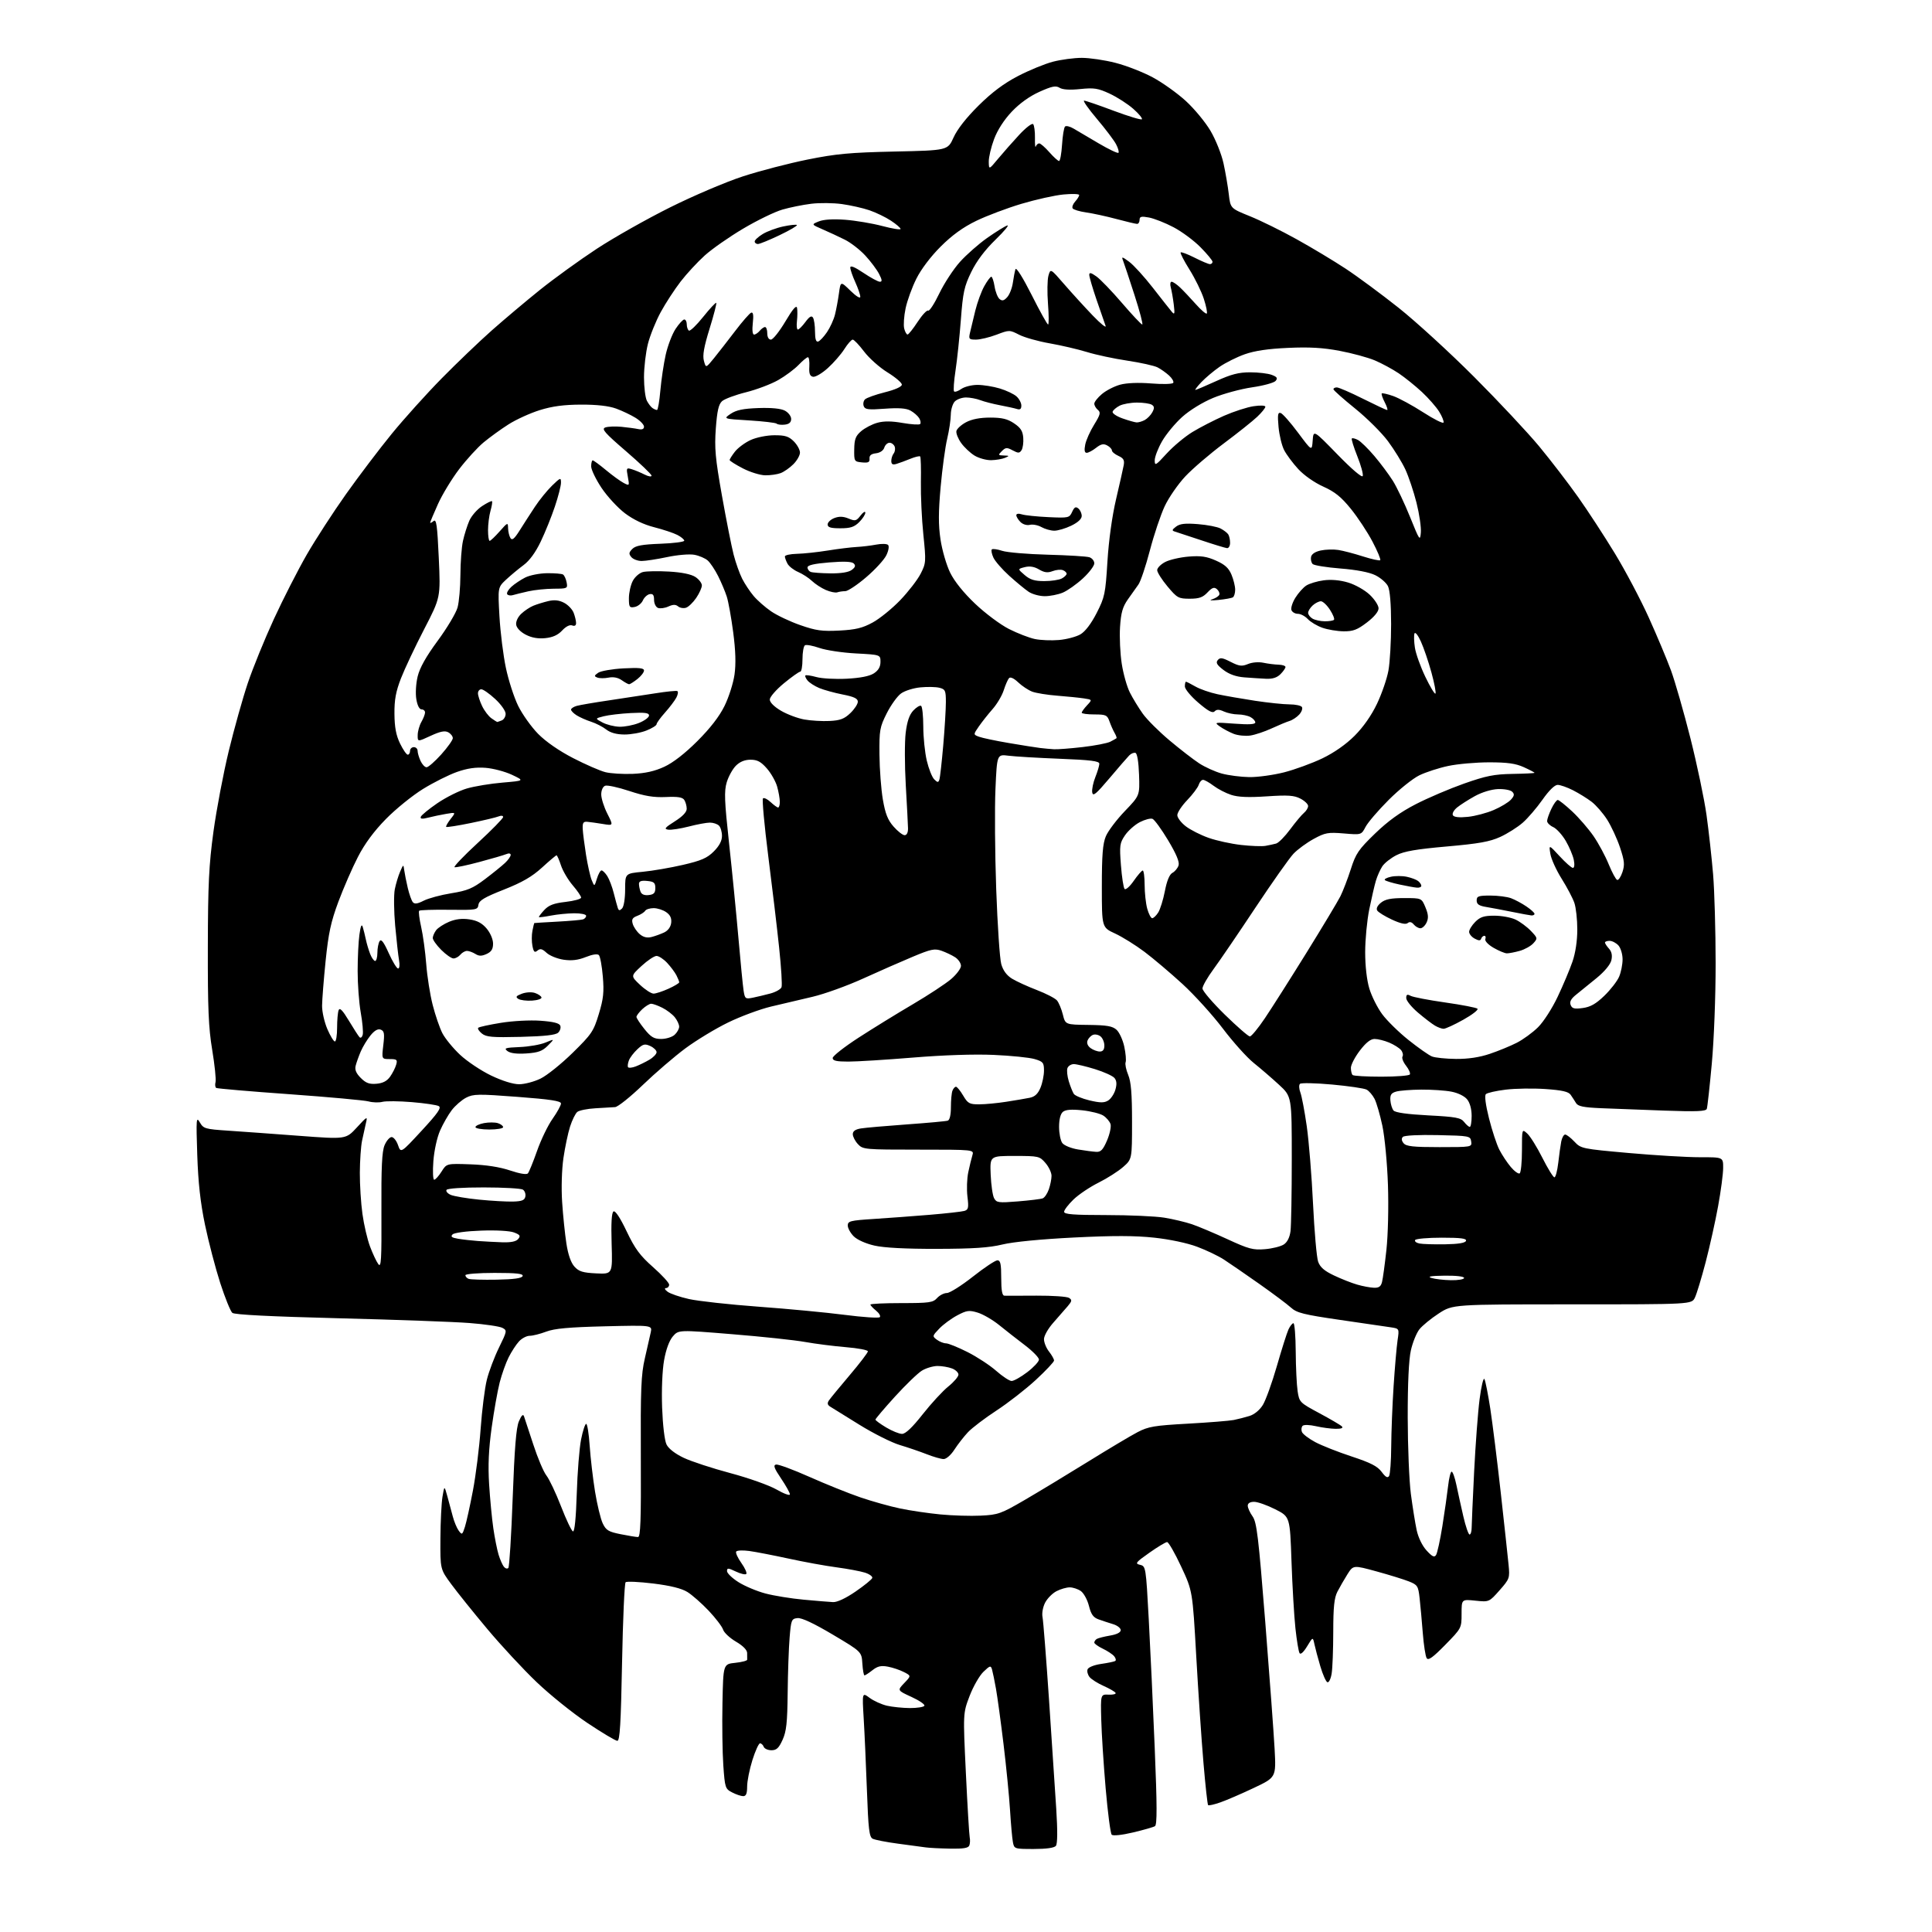 <?xml version="1.0" encoding="UTF-8" standalone="no"?>
<svg 
  version="1.1" 
  xmlns="http://www.w3.org/2000/svg" 
  xmlns:xlink="http://www.w3.org/1999/xlink" 
  xmlns:svg="http://www.w3.org/2000/svg"
  xmlns:rdf="http://www.w3.org/1999/02/22-rdf-syntax-ns#"
  xmlns:cc="http://creativecommons.org/ns#"
  xmlns:dc="http://purl.org/dc/elements/1.1/"
  viewBox="0 0 768 768"
  width="768"
  height="768"
>
<style>svg {background-color: white; }</style>"
<path stroke="none" fill="black" fill-rule="evenodd" d="M377.64,734.86C373.71,734.79 369.38,734.57 368.00,734.37C366.62,734.18 361.68,733.51 357.00,732.89C352.32,732.27 347.78,731.38 346.89,730.92C345.54,730.21 345.17,727.15 344.62,711.79C344.25,701.73 343.68,688.83 343.33,683.11C342.71,672.72 342.71,672.72 345.69,674.93C347.33,676.14 350.44,677.55 352.59,678.05C354.74,678.54 358.84,678.96 361.69,678.98C364.55,678.99 367.14,678.59 367.45,678.08C367.77,677.57 365.47,675.99 362.34,674.56C356.67,671.96 356.67,671.96 359.44,669.06C362.22,666.16 362.22,666.16 359.32,664.67C357.73,663.84 354.86,662.88 352.94,662.52C350.24,662.01 348.85,662.33 346.82,663.93C345.37,665.07 343.94,666.00 343.65,666.00C343.35,666.00 342.97,663.88 342.80,661.29C342.50,656.59 342.50,656.59 331.00,649.76C323.43,645.27 318.65,643.03 317.00,643.22C314.64,643.48 314.46,643.93 313.88,651.00C313.54,655.12 313.19,665.02 313.11,673.00C312.98,684.81 312.61,688.27 311.08,691.62C309.60,694.89 308.68,695.75 306.66,695.75C305.26,695.75 303.88,695.13 303.59,694.38C303.30,693.62 302.64,693.00 302.12,693.00C301.61,693.00 300.24,696.00 299.09,699.67C297.94,703.34 297.00,708.06 297.00,710.17C297.00,712.96 296.58,714.00 295.45,714.00C294.60,714.00 292.62,713.34 291.05,712.52C288.30,711.11 288.16,710.68 287.53,701.77C287.17,696.67 287.01,685.52 287.19,677.00C287.50,661.50 287.50,661.50 292.27,661.00C294.90,660.73 297.04,660.16 297.02,659.75C297.01,659.34 297.00,658.14 297.00,657.10C297.00,655.90 295.35,654.22 292.57,652.59C290.13,651.16 287.82,649.01 287.44,647.80C287.05,646.59 284.47,643.21 281.71,640.28C278.94,637.36 275.13,634.01 273.25,632.84C270.93,631.41 266.54,630.32 259.66,629.47C254.07,628.79 249.13,628.56 248.69,628.97C248.24,629.39 247.61,643.74 247.28,660.86C246.81,685.31 246.41,692.00 245.40,692.00C244.69,692.00 239.33,688.80 233.48,684.89C227.64,680.99 218.55,673.67 213.29,668.64C208.03,663.62 199.23,654.14 193.75,647.60C188.26,641.05 181.80,633.02 179.39,629.74C175.00,623.78 175.00,623.78 175.07,611.64C175.11,604.96 175.48,597.48 175.89,595.00C176.64,590.50 176.64,590.50 177.82,594.75C178.47,597.09 179.44,600.70 179.98,602.78C180.52,604.86 181.58,607.41 182.34,608.46C183.65,610.24 183.79,610.15 184.82,606.93C185.42,605.04 186.85,598.55 188.00,592.50C189.15,586.45 190.53,575.42 191.06,568.00C191.59,560.58 192.70,551.80 193.52,548.50C194.34,545.20 196.52,539.44 198.35,535.70C201.59,529.09 201.63,528.87 199.70,527.84C198.61,527.26 192.72,526.39 186.61,525.92C180.50,525.44 157.09,524.59 134.60,524.03C107.61,523.34 93.24,522.62 92.36,521.89C91.63,521.28 89.46,515.93 87.54,510.00C85.63,504.07 82.91,493.66 81.49,486.86C79.65,478.00 78.78,470.11 78.41,459.00C77.94,444.73 78.02,443.71 79.43,446.16C80.88,448.66 81.52,448.85 90.73,449.46C96.10,449.82 108.83,450.74 119.00,451.51C137.50,452.90 137.50,452.90 141.84,448.20C146.02,443.66 146.15,443.60 145.45,446.50C145.06,448.15 144.37,451.30 143.91,453.50C143.46,455.70 143.07,461.40 143.04,466.18C143.02,470.95 143.48,478.34 144.08,482.59C144.67,486.85 146.02,492.65 147.08,495.48C148.14,498.31 149.62,501.46 150.37,502.49C151.53,504.08 151.71,501.03 151.62,481.43C151.53,464.04 151.83,457.72 152.87,455.25C153.63,453.46 154.89,452.00 155.67,452.00C156.46,452.00 157.61,453.44 158.22,455.21C159.34,458.42 159.34,458.42 167.61,449.47C174.07,442.48 175.56,440.34 174.41,439.69C173.61,439.24 168.79,438.53 163.72,438.11C158.65,437.69 153.38,437.64 152.00,438.00C150.62,438.36 148.15,438.28 146.50,437.83C144.85,437.38 130.72,436.09 115.11,434.97C99.49,433.86 86.37,432.73 85.95,432.47C85.53,432.21 85.41,431.16 85.68,430.13C85.94,429.10 85.35,423.37 84.36,417.38C82.89,408.51 82.57,400.95 82.62,376.50C82.67,351.44 83.04,343.87 84.86,330.52C86.07,321.73 88.80,307.33 90.94,298.52C93.08,289.71 96.47,277.60 98.48,271.61C100.49,265.63 105.16,254.15 108.86,246.11C112.56,238.08 118.45,226.55 121.93,220.50C125.42,214.45 132.44,203.62 137.54,196.43C142.64,189.24 150.83,178.44 155.74,172.43C160.65,166.42 169.58,156.51 175.58,150.41C181.59,144.30 190.55,135.73 195.50,131.34C200.45,126.96 209.07,119.70 214.66,115.21C220.25,110.72 230.38,103.40 237.16,98.94C243.95,94.48 257.10,87.05 266.38,82.43C275.78,77.75 288.63,72.28 295.38,70.09C302.05,67.92 313.57,64.93 321.00,63.43C332.36,61.14 337.84,60.63 355.62,60.24C376.74,59.78 376.74,59.78 379.06,54.64C380.54,51.36 384.13,46.78 388.99,41.97C394.31,36.70 399.03,33.17 404.65,30.24C409.08,27.94 415.34,25.36 418.56,24.53C421.78,23.69 426.95,23.00 430.05,23.00C433.15,23.00 439.17,23.89 443.44,24.99C447.71,26.08 454.36,28.67 458.21,30.74C462.07,32.81 467.98,37.03 471.36,40.12C474.74,43.21 479.17,48.56 481.20,52.02C483.24,55.47 485.56,61.27 486.36,64.90C487.15,68.53 488.10,74.05 488.46,77.16C489.12,82.82 489.12,82.82 496.81,85.93C501.04,87.63 509.41,91.75 515.41,95.09C521.42,98.42 530.17,103.68 534.88,106.78C539.58,109.87 549.07,116.88 555.96,122.35C562.86,127.83 576.40,140.22 586.06,149.90C595.72,159.58 607.35,172.00 611.90,177.50C616.45,183.00 623.36,192.00 627.26,197.50C631.16,203.00 637.76,213.13 641.94,220.00C646.13,226.88 652.19,238.35 655.42,245.50C658.65,252.65 662.62,262.10 664.24,266.50C665.85,270.90 669.34,283.05 671.98,293.50C674.61,303.95 677.49,317.68 678.37,324.00C679.25,330.32 680.42,340.90 680.98,347.50C681.53,354.10 681.98,370.02 681.99,382.88C682.00,396.12 681.33,413.46 680.46,422.88C679.62,432.02 678.73,440.08 678.48,440.78C678.13,441.78 674.51,441.94 661.77,441.49C652.82,441.17 641.45,440.74 636.50,440.53C629.46,440.23 627.28,439.78 626.50,438.49C625.95,437.57 624.98,436.08 624.34,435.17C623.47,433.94 620.92,433.37 614.34,432.91C609.48,432.58 602.37,432.68 598.55,433.15C594.73,433.61 591.18,434.42 590.66,434.94C590.08,435.52 590.54,439.13 591.90,444.55C593.10,449.32 594.94,454.92 595.99,456.98C597.04,459.04 599.09,462.14 600.54,463.87C601.99,465.59 603.59,466.75 604.09,466.44C604.59,466.13 605.00,462.01 605.00,457.29C605.00,448.69 605.00,448.69 607.11,450.60C608.27,451.64 610.98,455.99 613.12,460.25C615.27,464.51 617.42,468.00 617.90,468.00C618.38,468.00 619.06,465.41 619.43,462.25C619.79,459.09 620.32,455.26 620.62,453.75C620.92,452.24 621.62,451.00 622.18,451.00C622.74,451.00 624.39,452.27 625.85,453.82C628.44,456.59 628.91,456.68 647.50,458.34C657.95,459.27 670.66,460.03 675.75,460.02C685.00,460.00 685.00,460.00 684.98,464.25C684.98,466.59 684.08,473.42 682.98,479.44C681.89,485.45 679.65,495.50 678.02,501.76C676.38,508.02 674.46,514.35 673.75,515.82C672.46,518.50 672.46,518.50 624.98,518.50C577.50,518.50 577.50,518.50 571.92,522.13C568.84,524.13 565.38,526.97 564.22,528.44C563.06,529.92 561.54,533.68 560.84,536.81C560.02,540.47 559.57,549.99 559.59,563.50C559.61,575.05 560.17,588.71 560.84,593.86C561.52,599.00 562.55,605.46 563.14,608.21C563.78,611.21 565.36,614.46 567.09,616.35C569.33,618.80 570.17,619.20 570.85,618.15C571.34,617.41 572.47,612.24 573.37,606.65C574.26,601.07 575.28,593.91 575.64,590.75C575.99,587.59 576.63,585.00 577.05,585.00C577.48,585.00 578.33,587.36 578.93,590.25C579.53,593.14 580.77,598.76 581.69,602.75C582.61,606.74 583.73,610.00 584.18,610.00C584.63,610.00 585.01,608.76 585.01,607.25C585.02,605.74 585.46,595.73 585.99,585.00C586.53,574.27 587.50,561.31 588.16,556.20C588.82,551.08 589.69,547.48 590.08,548.20C590.48,548.91 591.53,554.23 592.42,560.00C593.30,565.77 595.18,580.85 596.59,593.50C597.99,606.15 599.39,618.98 599.68,622.00C600.20,627.33 600.09,627.64 596.09,632.18C591.96,636.85 591.96,636.85 586.48,636.29C581.00,635.72 581.00,635.72 581.00,641.47C581.00,647.20 580.98,647.24 574.50,653.86C569.60,658.86 567.79,660.17 567.13,659.15C566.65,658.41 565.95,653.91 565.58,649.15C565.21,644.39 564.64,638.16 564.32,635.31C563.78,630.46 563.49,630.01 560.09,628.65C558.09,627.85 552.28,626.05 547.20,624.66C537.95,622.13 537.95,622.13 535.62,625.81C534.35,627.84 532.56,630.94 531.65,632.70C530.37,635.18 530.00,638.78 529.99,648.70C529.98,655.74 529.70,663.20 529.35,665.29C529.01,667.37 528.25,668.92 527.67,668.72C527.10,668.53 525.83,665.70 524.87,662.44C523.90,659.17 522.84,655.19 522.50,653.58C521.88,650.66 521.88,650.66 519.58,654.47C518.18,656.78 517.01,657.83 516.59,657.15C516.21,656.53 515.47,652.08 514.95,647.26C514.43,642.44 513.73,630.49 513.39,620.71C512.78,602.92 512.78,602.92 506.92,599.96C503.70,598.33 499.92,597.00 498.53,597.00C496.92,597.00 496.00,597.56 496.00,598.54C496.00,599.39 496.86,601.30 497.92,602.79C499.58,605.13 500.26,610.79 502.96,644.74C504.67,666.32 506.34,689.05 506.68,695.26C507.28,706.53 507.28,706.53 498.39,710.74C493.50,713.05 487.52,715.64 485.09,716.48C482.67,717.33 480.49,717.82 480.24,717.57C479.99,717.32 479.16,709.78 478.40,700.81C477.63,691.84 476.34,672.78 475.53,658.46C474.06,632.42 474.06,632.42 469.52,622.71C467.03,617.37 464.52,613.00 463.94,613.00C463.37,613.00 460.19,614.91 456.88,617.25C451.44,621.08 451.08,621.55 453.18,622.04C455.47,622.58 455.52,622.86 456.64,643.54C457.27,655.07 458.34,678.16 459.02,694.86C459.97,717.81 459.99,725.39 459.11,725.93C458.48,726.32 454.55,727.45 450.39,728.43C445.94,729.48 442.45,729.85 441.92,729.32C441.43,728.83 440.35,720.57 439.52,710.96C438.69,701.36 437.90,689.00 437.76,683.50C437.50,673.50 437.50,673.50 440.75,673.65C442.53,673.73 443.75,673.40 443.45,672.93C443.16,672.45 441.02,671.22 438.71,670.19C436.39,669.16 433.89,667.58 433.14,666.68C432.39,665.77 432.03,664.38 432.33,663.58C432.65,662.76 434.95,661.84 437.69,661.44C440.34,661.06 442.86,660.54 443.30,660.28C443.74,660.03 443.56,659.18 442.91,658.39C442.26,657.61 440.21,656.25 438.36,655.37C436.51,654.49 435.00,653.40 435.00,652.95C435.00,652.49 435.44,651.84 435.98,651.51C436.53,651.17 438.89,650.57 441.23,650.17C443.96,649.71 445.50,648.92 445.50,648.00C445.50,647.20 444.15,646.14 442.50,645.64C440.85,645.14 438.25,644.28 436.73,643.74C434.58,642.97 433.72,641.75 432.86,638.34C432.25,635.92 430.80,633.28 429.65,632.47C428.50,631.66 426.51,631.00 425.23,631.00C423.95,631.00 421.58,631.68 419.97,632.52C418.35,633.35 416.32,635.41 415.45,637.09C414.56,638.82 414.11,641.30 414.42,642.82C414.72,644.30 415.87,659.00 416.99,675.50C418.10,692.00 419.40,711.58 419.87,719.00C420.43,727.72 420.38,732.94 419.74,733.75C419.10,734.56 416.00,735.00 410.96,735.00C403.24,735.00 403.15,734.97 402.64,732.25C402.35,730.74 401.84,725.00 401.50,719.50C401.16,714.00 400.00,702.22 398.92,693.32C397.84,684.42 396.49,674.52 395.92,671.32C395.35,668.12 394.64,664.67 394.35,663.66C393.86,661.98 393.54,662.06 390.93,664.57C389.35,666.09 386.87,670.41 385.43,674.18C382.81,681.04 382.81,681.04 383.95,704.77C384.57,717.82 385.26,729.33 385.47,730.35C385.69,731.36 385.62,732.82 385.32,733.60C384.92,734.64 382.95,734.96 377.64,734.86zM331.14,636.86C332.77,636.95 336.18,635.35 340.08,632.68C343.55,630.30 346.55,627.86 346.74,627.27C346.94,626.68 345.62,625.72 343.80,625.14C341.99,624.57 336.90,623.62 332.50,623.03C328.10,622.45 319.55,620.89 313.50,619.57C307.45,618.26 300.40,616.89 297.84,616.54C295.27,616.19 292.93,616.30 292.64,616.78C292.34,617.26 293.27,619.31 294.71,621.33C296.15,623.35 297.02,625.31 296.65,625.68C296.28,626.05 294.41,625.61 292.49,624.70C289.45,623.25 289.00,623.23 289.00,624.54C289.00,625.37 291.04,627.34 293.54,628.92C296.03,630.50 300.87,632.54 304.29,633.44C307.70,634.34 314.55,635.45 319.50,635.90C324.45,636.36 329.69,636.79 331.14,636.86zM202.07,623.29C202.48,622.86 203.26,610.35 203.80,595.50C204.53,575.67 205.18,567.57 206.27,565.00C207.29,562.61 207.93,561.98 208.30,563.00C208.60,563.83 210.26,568.86 211.99,574.20C213.72,579.53 216.07,585.09 217.21,586.54C218.36,588.00 220.97,593.51 223.02,598.80C225.07,604.09 227.20,608.57 227.76,608.75C228.41,608.97 228.96,603.56 229.27,593.80C229.53,585.38 230.30,575.69 230.98,572.25C231.66,568.81 232.58,566.00 233.02,566.00C233.46,566.00 234.09,569.94 234.41,574.75C234.74,579.56 235.69,587.74 236.53,592.91C237.37,598.09 238.75,603.77 239.58,605.54C240.90,608.31 241.87,608.90 246.72,609.87C249.81,610.49 252.91,611.00 253.61,611.00C254.62,611.00 254.86,604.41 254.74,579.25C254.61,552.22 254.85,546.38 256.33,540.00C257.29,535.88 258.35,531.21 258.68,529.64C259.29,526.78 259.29,526.78 240.40,527.23C226.12,527.58 220.43,528.10 217.12,529.35C214.72,530.26 211.76,531.00 210.55,531.00C209.34,531.00 207.42,532.01 206.29,533.25C205.15,534.49 203.31,537.33 202.19,539.56C201.07,541.79 199.47,546.29 198.63,549.56C197.79,552.83 196.36,560.90 195.44,567.50C194.26,576.06 193.96,582.51 194.43,590.00C194.79,595.77 195.54,603.65 196.10,607.50C196.66,611.35 197.61,616.08 198.19,618.00C198.78,619.92 199.72,622.08 200.29,622.79C200.85,623.50 201.65,623.73 202.07,623.29zM389.87,602.49C396.77,602.16 397.88,601.76 407.37,596.24C412.94,592.99 424.21,586.18 432.42,581.09C440.62,576.01 449.52,570.70 452.19,569.31C456.46,567.07 458.87,566.67 472.20,565.93C480.53,565.46 488.74,564.81 490.43,564.47C492.12,564.13 494.94,563.41 496.71,562.86C498.63,562.27 500.75,560.52 502.00,558.49C503.15,556.63 505.65,549.70 507.56,543.08C509.46,536.46 511.54,529.91 512.17,528.52C512.80,527.14 513.70,526.00 514.16,526.00C514.62,526.00 515.03,531.06 515.07,537.25C515.11,543.44 515.45,550.52 515.82,552.99C516.49,557.40 516.65,557.57 524.46,561.76C528.84,564.11 532.87,566.47 533.41,567.01C534.06,567.66 533.22,567.99 530.95,567.98C529.05,567.96 525.52,567.49 523.09,566.93C520.58,566.36 518.31,566.29 517.81,566.79C517.33,567.27 517.20,568.36 517.53,569.21C517.85,570.05 520.23,571.87 522.81,573.25C525.39,574.63 531.91,577.20 537.29,578.97C544.87,581.47 547.57,582.85 549.23,585.10C550.78,587.19 551.60,587.65 552.17,586.75C552.61,586.06 553.00,580.77 553.03,575.00C553.07,569.23 553.49,558.42 553.98,551.00C554.46,543.58 555.17,535.39 555.55,532.82C556.25,528.14 556.25,528.14 552.88,527.63C551.02,527.36 541.93,526.03 532.67,524.68C518.18,522.57 515.48,521.89 513.17,519.79C511.70,518.45 506.00,514.18 500.50,510.31C495.00,506.44 488.70,502.10 486.50,500.68C484.30,499.25 479.52,496.96 475.87,495.60C471.97,494.13 464.96,492.65 458.81,491.99C451.19,491.17 442.57,491.15 426.93,491.93C413.76,492.59 402.80,493.66 398.50,494.70C393.21,495.99 386.85,496.41 372.50,496.44C360.04,496.47 351.47,496.02 347.60,495.14C344.12,494.35 340.74,492.83 339.35,491.44C338.06,490.15 337.00,488.22 337.00,487.15C337.00,485.41 338.00,485.15 347.25,484.56C352.89,484.20 362.90,483.45 369.50,482.91C376.10,482.36 382.33,481.66 383.35,481.36C384.96,480.87 385.12,480.11 384.57,475.65C384.23,472.82 384.37,468.48 384.90,466.00C385.42,463.52 386.16,460.49 386.54,459.25C387.23,457.00 387.23,457.00 365.16,457.00C343.73,457.00 343.02,456.94 341.04,454.81C339.92,453.61 339.00,451.83 339.00,450.86C339.00,449.64 340.01,448.93 342.25,448.57C344.04,448.28 352.25,447.56 360.50,446.97C368.75,446.38 376.06,445.71 376.75,445.48C377.53,445.22 378.00,443.18 378.00,440.11C378.00,437.39 378.27,434.45 378.61,433.58C378.94,432.71 379.57,432.00 380.01,432.00C380.45,432.00 381.73,433.57 382.87,435.50C384.72,438.64 385.38,439.00 389.22,438.99C391.57,438.99 396.43,438.53 400.00,437.97C403.57,437.42 407.78,436.70 409.34,436.38C411.36,435.97 412.59,434.82 413.59,432.43C414.37,430.58 415.00,427.50 415.00,425.58C415.00,422.42 414.65,421.99 411.25,420.99C409.19,420.38 401.88,419.64 395.00,419.34C387.32,419.00 374.96,419.41 362.96,420.40C352.21,421.28 340.62,422.00 337.21,422.00C332.52,422.00 331.00,421.65 331.00,420.58C331.00,419.80 335.61,416.18 341.25,412.52C346.89,408.87 356.59,402.89 362.82,399.23C369.04,395.57 375.90,391.06 378.07,389.21C380.23,387.36 382.00,384.99 382.00,383.95C382.00,382.90 380.97,381.37 379.71,380.54C378.44,379.72 376.00,378.55 374.26,377.94C371.52,376.98 370.07,377.29 362.81,380.33C358.24,382.24 349.34,386.15 343.03,389.02C336.72,391.89 327.72,395.13 323.03,396.23C318.34,397.32 310.91,399.07 306.53,400.12C302.15,401.16 294.46,404.01 289.45,406.45C284.43,408.89 276.77,413.53 272.41,416.77C268.06,420.01 260.45,426.55 255.50,431.31C250.55,436.07 245.60,440.03 244.50,440.09C243.40,440.16 239.87,440.37 236.67,440.56C233.46,440.74 230.22,441.40 229.47,442.02C228.72,442.65 227.44,445.26 226.61,447.83C225.79,450.40 224.60,456.04 223.97,460.36C223.31,464.93 223.09,472.26 223.46,477.86C223.81,483.16 224.57,490.57 225.15,494.31C225.83,498.76 226.95,501.95 228.35,503.50C230.12,505.45 231.66,505.93 237.00,506.19C243.50,506.50 243.50,506.50 243.13,494.38C242.88,486.17 243.13,482.04 243.88,481.57C244.59,481.14 246.52,484.06 249.09,489.46C252.43,496.45 254.38,499.09 259.60,503.70C263.12,506.81 266.00,509.95 266.00,510.68C266.00,511.40 265.44,512.01 264.75,512.03C264.02,512.05 264.28,512.66 265.37,513.48C266.40,514.26 270.22,515.57 273.87,516.39C277.52,517.21 289.95,518.58 301.50,519.43C313.05,520.27 328.45,521.73 335.73,522.67C343.00,523.61 349.30,524.03 349.73,523.60C350.15,523.18 349.49,522.01 348.25,521.00C347.01,520.00 346.00,518.91 346.00,518.59C346.00,518.27 351.56,518.00 358.35,518.00C369.42,518.00 370.88,517.79 372.50,516.00C373.50,514.90 375.25,514.00 376.40,513.99C377.56,513.99 382.20,511.06 386.73,507.49C391.25,503.92 395.64,501.00 396.48,501.00C397.70,501.00 398.00,502.40 398.00,508.00C398.00,512.90 398.37,515.02 399.25,515.06C399.94,515.09 405.68,515.08 412.00,515.04C418.32,515.01 424.16,515.40 424.96,515.93C426.21,516.74 426.14,517.21 424.47,519.19C423.39,520.46 420.82,523.40 418.76,525.73C416.64,528.11 415.00,531.00 415.00,532.34C415.00,533.66 415.90,535.87 417.00,537.27C418.10,538.67 419.00,540.27 419.00,540.83C419.00,541.38 415.74,544.85 411.75,548.54C407.76,552.22 400.72,557.71 396.10,560.72C391.48,563.74 386.38,567.62 384.76,569.35C383.14,571.08 380.72,574.19 379.39,576.25C378.03,578.37 376.17,580.00 375.12,580.00C374.10,580.00 371.07,579.13 368.38,578.07C365.70,577.02 360.87,575.37 357.66,574.41C354.45,573.45 347.25,569.84 341.66,566.38C336.07,562.92 330.82,559.66 330.00,559.15C328.92,558.47 328.78,557.79 329.50,556.71C330.05,555.89 333.76,551.37 337.75,546.67C341.74,541.97 345.00,537.70 345.00,537.18C345.00,536.66 341.06,535.91 336.25,535.52C331.44,535.12 324.12,534.19 320.00,533.45C315.88,532.71 302.87,531.32 291.11,530.37C269.72,528.62 269.72,528.62 267.46,531.25C266.05,532.90 264.75,536.41 263.99,540.69C263.27,544.69 262.95,552.44 263.20,559.50C263.46,566.53 264.18,572.62 264.95,574.20C265.78,575.88 268.34,577.87 271.79,579.51C274.83,580.95 283.17,583.68 290.33,585.59C297.52,587.50 305.74,590.42 308.68,592.10C311.60,593.78 314.00,594.65 314.00,594.03C314.00,593.42 312.42,590.58 310.48,587.71C307.73,583.64 307.30,582.43 308.49,582.18C309.33,582.00 315.30,584.20 321.76,587.08C328.22,589.95 337.32,593.62 342.00,595.22C346.68,596.82 353.80,598.81 357.83,599.65C361.85,600.49 369.05,601.55 373.83,602.01C378.60,602.47 385.82,602.69 389.87,602.49zM358.57,569.99C359.96,570.00 362.64,567.46 366.79,562.19C370.17,557.90 374.75,552.93 376.97,551.15C379.19,549.36 381.00,547.24 381.00,546.43C381.00,545.62 379.85,544.51 378.43,543.98C377.02,543.44 374.44,543.00 372.68,543.00C370.93,543.01 368.15,543.83 366.49,544.84C364.83,545.85 360.00,550.52 355.74,555.20C351.48,559.89 348.00,563.99 348.00,564.31C348.00,564.63 349.91,566.03 352.25,567.43C354.59,568.83 357.43,569.99 358.57,569.99zM402.11,548.96C402.99,548.98 405.80,547.40 408.36,545.45C410.91,543.50 413.00,541.25 413.00,540.45C413.00,539.65 410.48,537.08 407.41,534.74C404.33,532.41 399.72,528.80 397.16,526.72C394.60,524.65 390.76,522.42 388.64,521.78C385.23,520.75 384.29,520.88 380.50,522.89C378.15,524.14 374.93,526.51 373.36,528.16C370.58,531.07 370.55,531.19 372.44,532.57C373.51,533.36 375.14,534.00 376.06,534.00C376.98,534.00 380.83,535.56 384.62,537.47C388.40,539.38 393.52,542.74 396.00,544.93C398.48,547.12 401.22,548.93 402.11,548.96zM546.14,511.90C548.14,511.98 548.93,511.41 549.38,509.60C549.72,508.29 550.50,502.55 551.12,496.85C551.76,490.98 552.03,479.79 551.73,471.00C551.44,462.43 550.45,451.94 549.52,447.54C548.59,443.16 547.19,438.33 546.41,436.82C545.62,435.30 544.20,433.64 543.24,433.14C542.28,432.63 536.11,431.72 529.53,431.12C522.95,430.52 517.20,430.40 516.75,430.85C516.29,431.31 516.37,432.85 516.92,434.30C517.47,435.74 518.61,441.77 519.46,447.71C520.30,453.64 521.43,467.50 521.95,478.50C522.48,489.50 523.39,499.86 523.97,501.51C524.75,503.73 526.42,505.19 530.27,507.01C533.14,508.38 537.30,510.02 539.50,510.65C541.70,511.29 544.69,511.85 546.14,511.90zM197.42,508.69C204.33,508.56 207.46,508.12 207.75,507.25C208.07,506.30 205.40,506.00 196.58,506.00C190.21,506.00 185.00,506.41 185.00,506.92C185.00,507.42 185.56,508.07 186.25,508.35C186.94,508.64 191.96,508.79 197.42,508.69zM576.75,508.90C579.65,508.96 582.00,508.55 582.00,508.00C582.00,507.41 578.82,507.04 574.25,507.10C568.84,507.17 567.25,507.44 569.00,508.00C570.38,508.44 573.86,508.85 576.75,508.90zM502.83,496.57C505.76,496.33 509.13,495.49 510.33,494.70C511.73,493.78 512.68,491.89 513.00,489.39C513.27,487.25 513.50,474.33 513.50,460.69C513.50,435.87 513.50,435.87 508.41,431.19C505.61,428.61 501.10,424.72 498.39,422.55C495.68,420.38 490.14,414.21 486.09,408.85C482.03,403.49 474.82,395.53 470.06,391.16C465.29,386.79 458.49,381.03 454.94,378.36C451.39,375.69 446.12,372.41 443.24,371.08C438.00,368.66 438.00,368.66 438.00,352.45C438.00,339.91 438.36,335.38 439.59,332.44C440.46,330.35 443.86,325.85 447.13,322.44C453.08,316.24 453.08,316.24 452.79,307.95C452.61,302.90 452.06,299.51 451.37,299.29C450.74,299.08 449.62,299.54 448.87,300.31C448.11,301.08 444.57,305.17 441.00,309.40C435.63,315.75 434.44,316.72 434.17,314.97C433.99,313.81 434.55,311.08 435.42,308.91C436.29,306.74 437.00,304.35 437.00,303.60C437.00,302.54 433.56,302.10 421.25,301.62C412.59,301.28 403.43,300.73 400.91,300.41C396.32,299.82 396.32,299.82 395.71,313.66C395.37,321.27 395.50,339.20 396.01,353.50C396.52,367.80 397.42,381.21 398.03,383.30C398.75,385.82 400.20,387.76 402.31,389.05C404.07,390.12 408.50,392.15 412.18,393.56C415.85,394.97 419.45,396.83 420.18,397.71C420.90,398.58 421.95,401.10 422.50,403.30C423.50,407.31 423.50,407.31 432.66,407.42C440.04,407.51 442.22,407.89 443.85,409.36C444.96,410.37 446.35,413.39 446.92,416.06C447.49,418.74 447.73,421.53 447.45,422.27C447.17,423.00 447.63,425.25 448.47,427.27C449.61,430.01 450.00,434.72 450.00,445.86C450.00,460.79 450.00,460.79 446.46,463.90C444.51,465.61 440.12,468.41 436.71,470.11C433.29,471.81 428.81,474.82 426.75,476.80C424.69,478.79 423.00,480.99 423.00,481.70C423.00,482.71 426.70,483.00 439.75,483.01C448.96,483.01 459.34,483.48 462.81,484.04C466.27,484.60 471.22,485.78 473.81,486.65C476.39,487.53 482.77,490.22 488.00,492.63C496.36,496.49 498.14,496.97 502.83,496.57zM574.42,494.63C579.77,494.54 582.47,494.09 582.75,493.25C583.07,492.31 580.72,492.00 573.14,492.00C567.63,492.00 562.86,492.42 562.54,492.93C562.23,493.44 562.99,494.06 564.24,494.31C565.48,494.56 570.06,494.70 574.42,494.63zM199.63,493.83C203.11,493.94 205.15,493.53 205.99,492.52C207.01,491.28 206.74,490.85 204.36,489.93C202.68,489.28 197.27,488.97 191.28,489.19C185.36,489.40 180.56,490.04 179.90,490.70C179.02,491.58 179.56,492.00 182.12,492.43C183.98,492.74 187.53,493.14 190.00,493.32C192.47,493.50 196.81,493.73 199.63,493.83zM203.99,477.64C207.53,477.53 208.56,477.10 208.84,475.62C209.04,474.59 208.59,473.36 207.85,472.89C207.11,472.42 200.11,472.02 192.31,472.02C183.95,472.01 177.87,472.41 177.50,473.00C177.16,473.54 177.93,474.44 179.19,474.99C180.46,475.53 185.55,476.39 190.50,476.88C195.45,477.37 201.52,477.71 203.99,477.64zM404.67,477.57C409.33,477.19 413.75,476.65 414.50,476.36C415.25,476.07 416.34,474.46 416.93,472.77C417.52,471.08 418.00,468.67 418.00,467.41C418.00,466.14 416.92,463.85 415.59,462.31C413.26,459.60 412.88,459.51 403.34,459.51C393.50,459.50 393.50,459.50 393.81,466.93C393.98,471.02 394.59,475.24 395.17,476.31C396.12,478.09 396.92,478.20 404.67,477.57zM172.61,468.96C173.10,468.94 174.41,467.48 175.53,465.71C177.55,462.50 177.55,462.50 187.03,462.84C193.23,463.06 198.66,463.90 202.76,465.28C206.60,466.57 209.34,467.02 209.85,466.44C210.30,465.92 211.94,461.90 213.49,457.50C215.03,453.10 217.80,447.36 219.65,444.75C221.49,442.13 223.00,439.40 223.00,438.66C223.00,437.65 218.81,437.01 205.73,436.02C190.06,434.83 188.17,434.86 185.28,436.35C183.53,437.26 180.97,439.49 179.58,441.30C178.19,443.12 176.11,446.76 174.95,449.39C173.74,452.11 172.59,457.35 172.27,461.58C171.96,465.70 172.11,468.98 172.61,468.96zM435.79,457.88C437.60,457.98 438.48,457.04 440.06,453.36C441.15,450.81 441.78,447.87 441.45,446.84C441.12,445.80 439.84,444.29 438.61,443.48C437.37,442.67 433.59,441.72 430.20,441.36C425.88,440.91 423.59,441.10 422.52,441.98C421.56,442.78 421.00,444.96 421.00,447.93C421.00,450.51 421.57,453.40 422.27,454.36C422.99,455.33 425.74,456.47 428.52,456.93C431.26,457.39 434.53,457.82 435.79,457.88zM572.19,456.00C585.05,456.00 585.14,455.98 584.82,453.75C584.51,451.57 584.12,451.49 571.58,451.22C564.00,451.05 558.25,451.35 557.67,451.93C557.02,452.58 557.12,453.44 557.96,454.46C559.00,455.70 561.75,456.00 572.19,456.00zM194.50,449.00C191.47,449.00 189.00,448.57 189.00,448.05C189.00,447.52 190.54,446.80 192.41,446.45C194.29,446.10 196.77,446.11 197.91,446.47C199.06,446.84 200.00,447.55 200.00,448.07C200.00,448.58 197.53,449.00 194.50,449.00zM584.25,447.96C584.66,447.98 585.00,446.02 585.00,443.61C585.00,440.89 584.32,438.38 583.21,437.02C582.17,435.72 579.58,434.45 576.96,433.95C574.51,433.47 569.12,433.11 565.00,433.14C560.88,433.17 556.38,433.52 555.00,433.92C553.03,434.49 552.54,435.23 552.70,437.41C552.81,438.93 553.37,440.75 553.95,441.44C554.64,442.27 559.42,442.94 567.75,443.38C578.71,443.95 580.71,444.32 582.00,445.99C582.83,447.05 583.84,447.94 584.25,447.96zM440.50,437.48C441.60,436.81 442.90,434.86 443.39,433.15C444.01,430.97 443.90,429.59 443.02,428.52C442.33,427.69 438.84,426.10 435.27,425.00C431.71,423.90 427.92,423.00 426.86,423.00C425.80,423.00 424.67,423.71 424.33,424.58C424.00,425.44 424.24,427.80 424.86,429.83C425.48,431.85 426.38,434.10 426.85,434.83C427.32,435.55 430.14,436.72 433.11,437.43C437.36,438.43 438.92,438.44 440.50,437.48zM149.66,430.81C152.18,430.60 153.84,429.73 155.07,428.00C156.04,426.62 157.13,424.49 157.48,423.25C158.06,421.25 157.78,421.00 154.93,421.00C151.72,421.00 151.72,421.00 152.37,415.47C152.92,410.85 152.75,409.84 151.35,409.30C150.22,408.87 148.90,409.61 147.29,411.58C145.98,413.19 144.24,416.05 143.42,417.94C142.61,419.83 141.69,422.40 141.38,423.64C140.97,425.24 141.57,426.66 143.42,428.51C145.45,430.55 146.83,431.05 149.66,430.81zM206.36,431.00C208.52,431.00 212.36,429.99 214.89,428.75C217.43,427.51 223.17,422.90 227.65,418.50C235.20,411.09 235.96,409.96 238.03,403.12C239.88,397.04 240.16,394.41 239.63,388.17C239.28,384.00 238.57,380.17 238.06,379.66C237.49,379.09 235.49,379.39 232.84,380.45C229.78,381.67 227.26,381.97 224.03,381.50C221.54,381.13 218.50,379.90 217.28,378.77C215.54,377.15 214.75,376.96 213.66,377.87C212.52,378.81 212.14,378.46 211.65,376.02C211.32,374.36 211.32,371.65 211.65,370.00C211.98,368.35 212.31,366.97 212.38,366.93C212.44,366.89 216.55,366.64 221.50,366.37C226.45,366.10 231.06,365.70 231.75,365.47C232.44,365.25 233.00,364.60 233.00,364.03C233.00,363.46 230.87,363.02 228.25,363.04C225.64,363.07 221.47,363.48 219.00,363.96C216.53,364.44 214.38,364.71 214.24,364.57C214.10,364.43 215.04,363.17 216.33,361.77C218.15,359.81 220.10,359.07 224.84,358.52C228.23,358.13 231.00,357.36 231.00,356.81C231.00,356.26 229.50,354.06 227.66,351.92C225.83,349.78 223.73,346.22 223.00,344.01C222.28,341.81 221.48,340.00 221.23,340.00C220.98,340.00 218.38,342.19 215.45,344.88C211.46,348.51 207.63,350.73 200.31,353.63C192.54,356.69 190.44,357.95 190.19,359.65C189.90,361.71 189.44,361.79 178.53,361.65C172.28,361.57 166.92,361.74 166.62,362.04C166.33,362.34 166.69,365.27 167.43,368.54C168.17,371.82 169.07,378.47 169.44,383.31C169.81,388.16 170.96,395.44 172.00,399.48C173.03,403.53 174.76,408.57 175.84,410.69C176.93,412.81 180.10,416.69 182.90,419.31C185.70,421.93 191.25,425.63 195.22,427.54C199.67,429.67 203.95,431.00 206.36,431.00zM549.11,428.00C555.03,428.00 560.13,427.60 560.43,427.12C560.73,426.63 560.05,425.06 558.92,423.63C557.79,422.19 557.16,420.55 557.52,419.97C557.88,419.39 557.61,418.23 556.92,417.40C556.22,416.57 554.11,415.24 552.21,414.44C550.31,413.65 547.71,413.00 546.42,413.00C544.82,413.00 542.98,414.46 540.55,417.64C538.60,420.20 537.00,423.27 537.00,424.48C537.00,425.68 537.30,426.97 537.67,427.33C538.03,427.70 543.18,428.00 549.11,428.00zM252.69,423.93C254.12,423.38 256.58,422.18 258.15,421.25C259.72,420.33 261.00,418.98 261.00,418.26C261.00,417.54 259.87,416.44 258.49,415.81C256.33,414.83 255.62,415.00 253.38,417.08C251.95,418.41 250.43,420.40 250.01,421.50C249.58,422.60 249.42,423.82 249.65,424.21C249.88,424.60 251.25,424.48 252.69,423.93zM578.78,420.94C583.64,420.98 588.10,420.31 592.19,418.93C595.56,417.80 600.39,415.82 602.91,414.53C605.44,413.25 609.25,410.47 611.39,408.35C613.57,406.20 617.02,400.85 619.21,396.20C621.37,391.64 624.01,385.38 625.07,382.30C626.28,378.79 627.00,374.00 627.00,369.49C627.00,365.54 626.48,360.77 625.83,358.90C625.19,357.03 622.92,352.71 620.78,349.31C618.64,345.90 616.62,341.45 616.29,339.41C615.69,335.71 615.69,335.71 619.97,340.35C622.33,342.91 624.70,345.00 625.25,345.00C625.84,345.00 625.99,343.69 625.61,341.82C625.26,340.07 623.82,336.67 622.41,334.26C621.00,331.86 618.76,329.39 617.43,328.78C616.09,328.18 615.00,327.09 615.00,326.37C615.00,325.66 615.76,323.48 616.69,321.53C617.61,319.59 618.76,318.00 619.23,318.00C619.70,318.00 622.28,320.05 624.97,322.56C627.65,325.07 631.47,329.49 633.46,332.37C635.44,335.25 638.15,340.28 639.47,343.54C640.80,346.79 642.32,349.61 642.85,349.78C643.38,349.96 644.32,348.55 644.95,346.65C645.91,343.75 645.75,342.18 643.97,336.85C642.80,333.36 640.50,328.40 638.87,325.83C637.23,323.26 634.45,320.06 632.69,318.72C630.94,317.38 627.61,315.32 625.29,314.14C622.97,312.96 620.23,312.00 619.18,312.00C618.01,312.00 615.73,314.23 613.17,317.88C610.90,321.11 607.37,325.23 605.32,327.03C603.27,328.83 599.24,331.37 596.37,332.69C592.22,334.59 587.84,335.37 575.13,336.49C562.97,337.56 558.15,338.39 555.08,339.96C552.85,341.10 550.33,343.09 549.48,344.39C548.63,345.69 547.48,348.27 546.93,350.13C546.38,351.98 545.20,357.10 544.30,361.50C543.41,365.90 542.68,373.55 542.68,378.50C542.68,384.02 543.32,389.63 544.34,393.00C545.25,396.02 547.55,400.60 549.45,403.17C551.35,405.73 556.06,410.36 559.93,413.44C563.79,416.52 567.97,419.46 569.23,419.96C570.48,420.46 574.78,420.90 578.78,420.94zM209.29,418.76C205.48,419.02 202.90,418.70 201.73,417.83C200.20,416.67 200.83,416.46 206.58,416.22C210.21,416.07 214.83,415.27 216.84,414.43C220.50,412.92 220.50,412.92 217.79,415.64C215.61,417.84 213.97,418.44 209.29,418.76zM437.19,418.00C438.43,418.00 439.00,417.25 439.00,415.62C439.00,414.31 438.33,412.69 437.51,412.01C436.69,411.33 435.33,411.04 434.49,411.37C433.65,411.69 432.67,412.70 432.31,413.62C431.92,414.66 432.38,415.80 433.53,416.64C434.55,417.39 436.20,418.00 437.19,418.00zM133.12,414.00C133.61,414.00 134.00,411.56 134.00,408.58C134.00,405.60 134.27,402.45 134.61,401.57C135.05,400.42 136.17,401.57 138.68,405.74C140.58,408.91 142.49,411.87 142.93,412.32C143.37,412.76 143.94,412.31 144.19,411.32C144.44,410.32 144.09,406.35 143.40,402.50C142.72,398.65 142.16,391.23 142.17,386.00C142.17,380.77 142.49,374.25 142.88,371.50C143.36,368.04 143.77,367.12 144.20,368.50C144.54,369.60 145.10,371.85 145.44,373.50C145.79,375.15 146.56,377.74 147.16,379.25C147.75,380.76 148.64,382.00 149.12,382.00C149.60,382.00 150.01,380.54 150.02,378.75C150.02,376.96 150.42,374.88 150.90,374.12C151.53,373.13 152.54,374.45 154.52,378.87C156.04,382.24 157.71,385.00 158.25,385.00C158.80,385.00 158.97,383.60 158.63,381.75C158.31,379.96 157.62,373.77 157.09,368.00C156.57,362.23 156.50,355.70 156.94,353.50C157.38,351.30 158.33,348.15 159.05,346.50C160.36,343.50 160.36,343.50 160.70,346.00C160.89,347.38 161.52,350.52 162.10,352.99C162.68,355.45 163.58,357.99 164.10,358.62C164.80,359.46 165.93,359.31 168.44,358.03C170.30,357.08 175.24,355.75 179.41,355.08C185.83,354.04 187.87,353.19 192.75,349.51C195.91,347.12 199.51,344.21 200.75,343.04C201.99,341.88 203.00,340.44 203.00,339.85C203.00,339.22 202.29,339.09 201.25,339.53C200.29,339.93 195.48,341.34 190.56,342.65C185.64,343.97 181.21,344.90 180.70,344.73C180.19,344.56 184.33,340.23 189.89,335.10C195.45,329.98 200.00,325.33 200.00,324.78C200.00,324.22 199.23,324.11 198.25,324.52C197.29,324.92 192.28,326.11 187.13,327.17C181.98,328.23 177.59,328.92 177.37,328.70C177.15,328.48 177.94,327.08 179.11,325.58C181.25,322.86 181.25,322.86 177.38,323.52C175.24,323.89 172.01,324.56 170.19,325.03C167.80,325.64 166.98,325.55 167.27,324.70C167.48,324.06 170.45,321.62 173.87,319.28C177.29,316.95 182.56,314.31 185.60,313.43C188.63,312.55 195.02,311.49 199.81,311.09C208.50,310.35 208.50,310.35 203.50,307.99C200.75,306.70 196.03,305.45 193.00,305.22C189.13,304.92 185.77,305.41 181.65,306.86C178.43,307.99 172.35,311.04 168.15,313.63C163.94,316.23 157.31,321.59 153.42,325.56C148.67,330.40 145.00,335.36 142.28,340.64C140.05,344.96 136.56,352.97 134.52,358.43C131.53,366.47 130.57,370.95 129.44,381.93C128.68,389.40 128.05,397.44 128.03,399.81C128.01,402.19 128.96,406.35 130.12,409.06C131.29,411.78 132.64,414.00 133.12,414.00zM207.05,412.17C195.66,412.45 193.29,412.25 191.55,410.84C190.42,409.92 189.77,408.90 190.11,408.56C190.44,408.22 194.49,407.34 199.11,406.59C203.85,405.82 210.70,405.46 214.84,405.76C219.92,406.12 222.34,406.72 222.72,407.72C223.03,408.51 222.65,409.76 221.89,410.49C220.91,411.44 216.55,411.93 207.05,412.17zM262.84,413.00C264.77,413.00 267.17,412.26 268.17,411.35C269.18,410.43 269.99,408.97 269.98,408.10C269.97,407.22 269.18,405.54 268.23,404.36C267.28,403.18 265.06,401.49 263.30,400.61C261.54,399.72 259.54,399.00 258.86,399.00C258.18,399.00 256.59,399.98 255.31,401.17C254.04,402.37 253.00,403.75 253.00,404.23C253.00,404.72 254.43,406.89 256.17,409.06C258.77,412.29 259.96,413.00 262.84,413.00zM496.84,412.00C497.44,412.00 500.14,408.74 502.82,404.75C505.51,400.76 512.93,389.08 519.32,378.78C525.70,368.48 531.78,358.36 532.83,356.28C533.87,354.20 535.73,349.35 536.97,345.50C538.96,339.27 540.03,337.71 546.60,331.35C551.77,326.36 556.63,322.85 562.75,319.70C567.56,317.21 576.23,313.52 582.00,311.48C590.76,308.40 593.95,307.76 601.25,307.64C606.06,307.56 610.00,307.37 610.00,307.20C610.00,307.04 608.09,306.03 605.75,304.97C602.51,303.50 599.24,303.04 592.00,303.04C586.77,303.04 579.43,303.68 575.69,304.48C571.94,305.27 566.77,306.95 564.19,308.21C561.61,309.47 556.12,313.87 552.00,318.00C547.88,322.12 543.75,326.94 542.83,328.70C541.15,331.90 541.15,331.90 534.21,331.31C527.93,330.79 526.78,330.99 522.22,333.48C519.45,334.99 515.84,337.63 514.19,339.36C512.55,341.09 505.73,350.75 499.03,360.84C492.34,370.93 484.87,381.89 482.43,385.20C479.99,388.51 478.00,391.99 478.00,392.93C478.00,393.87 481.99,398.54 486.87,403.32C491.75,408.09 496.24,412.00 496.84,412.00zM573.84,408.96C573.10,408.95 571.57,408.38 570.43,407.71C569.29,407.05 566.25,404.72 563.68,402.54C561.11,400.36 559.00,397.76 559.00,396.75C559.00,395.33 559.38,395.13 560.75,395.86C561.71,396.37 567.90,397.56 574.50,398.50C581.10,399.44 586.87,400.55 587.32,400.98C587.78,401.40 585.23,403.38 581.66,405.37C578.09,407.37 574.57,408.98 573.84,408.96zM629.15,400.71C632.23,400.29 634.40,399.06 637.75,395.83C640.21,393.45 642.85,390.05 643.61,388.28C644.38,386.51 645.00,383.40 645.00,381.36C645.00,379.32 644.26,376.84 643.35,375.83C642.43,374.82 640.86,374.00 639.85,374.00C638.83,374.00 638.00,374.30 638.00,374.67C638.00,375.04 638.72,376.14 639.59,377.10C640.67,378.30 640.98,379.78 640.55,381.68C640.16,383.40 637.88,386.16 634.70,388.77C631.84,391.12 628.19,394.08 626.58,395.36C624.50,397.02 623.86,398.20 624.35,399.47C624.91,400.92 625.81,401.16 629.15,400.71zM211.50,397.76C209.30,397.90 206.84,397.59 206.03,397.07C204.86,396.30 205.13,395.90 207.44,395.02C209.06,394.41 211.32,394.27 212.65,394.72C213.94,395.15 215.11,395.95 215.25,396.50C215.39,397.05 213.70,397.62 211.50,397.76zM299.26,396.60C300.98,396.25 304.13,395.50 306.25,394.93C308.37,394.36 310.36,393.23 310.67,392.43C310.98,391.62 310.55,384.55 309.72,376.73C308.90,368.90 306.95,352.51 305.39,340.30C303.84,328.09 302.90,317.77 303.29,317.38C303.68,316.98 305.05,317.64 306.32,318.83C307.59,320.02 308.94,321.00 309.31,321.00C309.69,321.00 310.00,319.99 309.99,318.75C309.99,317.51 309.52,314.80 308.94,312.72C308.36,310.65 306.52,307.38 304.84,305.47C302.47,302.77 301.03,302.00 298.35,302.00C296.06,302.00 294.11,302.80 292.53,304.38C291.22,305.69 289.59,308.65 288.89,310.96C287.83,314.52 287.97,318.26 289.83,335.33C291.04,346.42 292.71,363.38 293.55,373.00C294.38,382.62 295.31,392.01 295.60,393.86C296.10,397.02 296.32,397.19 299.26,396.60zM259.82,394.98C260.74,394.97 263.41,394.09 265.75,393.03C268.09,391.97 270.00,390.82 270.00,390.48C270.00,390.15 269.50,388.89 268.88,387.68C268.26,386.48 266.60,384.26 265.19,382.75C263.78,381.24 261.88,380.00 260.98,380.00C260.07,380.00 257.39,381.79 255.01,383.99C250.69,387.98 250.69,387.98 254.42,391.49C256.47,393.42 258.90,394.99 259.82,394.98zM180.28,381.00C179.46,381.00 177.27,379.47 175.40,377.60C173.53,375.73 172.01,373.59 172.03,372.85C172.05,372.11 172.66,370.72 173.38,369.76C174.11,368.80 176.43,367.30 178.53,366.42C181.14,365.33 183.71,365.03 186.63,365.47C189.69,365.93 191.64,366.97 193.46,369.13C194.92,370.87 196.00,373.40 196.00,375.10C196.00,377.29 195.34,378.34 193.43,379.22C191.45,380.12 190.41,380.11 188.94,379.19C187.89,378.54 186.40,378.00 185.64,378.00C184.87,378.00 183.68,378.68 183.00,379.50C182.32,380.32 181.09,381.00 180.28,381.00zM599.00,378.97C598.17,378.96 595.80,377.97 593.72,376.77C591.55,375.51 590.16,374.03 590.44,373.29C590.71,372.58 590.54,372.00 590.05,372.00C589.57,372.00 589.00,372.51 588.79,373.14C588.50,374.00 587.84,373.99 586.20,373.11C584.99,372.46 584.00,371.25 584.00,370.42C584.00,369.59 585.10,367.80 586.45,366.45C588.42,364.48 589.92,364.00 594.05,364.00C596.88,364.00 600.66,364.70 602.46,365.55C604.25,366.40 606.98,368.41 608.53,370.03C611.27,372.89 611.29,373.02 609.52,374.98C608.52,376.08 606.08,377.44 604.10,377.99C602.12,378.54 599.83,378.98 599.00,378.97zM258.94,372.49C260.35,372.14 262.62,371.32 264.00,370.67C265.56,369.93 266.61,368.49 266.81,366.84C267.02,364.99 266.43,363.71 264.83,362.60C263.58,361.72 261.33,361.00 259.84,361.00C258.34,361.00 256.82,361.48 256.46,362.06C256.10,362.65 254.69,363.55 253.34,364.06C251.38,364.81 251.00,365.47 251.52,367.25C251.88,368.49 253.12,370.32 254.27,371.31C255.71,372.55 257.19,372.92 258.94,372.49zM564.64,369.00C563.87,369.00 562.68,368.32 561.99,367.49C561.15,366.48 560.35,366.30 559.57,366.94C558.79,367.59 556.72,367.13 553.32,365.56C550.53,364.26 547.89,362.64 547.46,361.94C546.98,361.15 547.54,359.98 548.95,358.84C550.67,357.45 552.92,357.00 558.16,357.00C565.10,357.00 565.10,357.00 566.63,360.67C567.79,363.44 567.91,364.91 567.11,366.67C566.52,367.95 565.41,369.00 564.64,369.00zM458.02,365.00C458.54,365.00 459.60,363.99 460.40,362.75C461.19,361.51 462.39,357.67 463.06,354.21C463.86,350.08 464.89,347.59 466.07,346.96C467.06,346.43 468.15,345.11 468.50,344.01C468.93,342.65 467.62,339.52 464.34,334.03C461.70,329.64 458.91,325.79 458.13,325.50C457.35,325.20 455.09,325.79 453.11,326.81C451.12,327.84 448.47,330.19 447.21,332.04C445.11,335.13 444.98,336.10 445.59,343.95C445.95,348.65 446.60,352.89 447.04,353.37C447.48,353.85 449.12,352.41 450.67,350.16C452.23,347.91 453.84,346.06 454.25,346.04C454.66,346.02 455.00,348.59 455.01,351.75C455.01,354.91 455.48,359.19 456.05,361.25C456.63,363.31 457.51,365.00 458.02,365.00zM608.75,363.90C608.06,363.84 604.58,363.20 601.00,362.47C597.42,361.75 592.81,360.87 590.75,360.53C587.91,360.06 587.00,359.44 587.00,357.95C587.00,356.25 587.71,356.00 592.43,356.00C595.42,356.00 599.14,356.48 600.68,357.06C602.23,357.64 604.96,359.10 606.74,360.31C608.53,361.51 609.99,362.84 609.99,363.25C610.00,363.66 609.44,363.95 608.75,363.90zM247.28,361.12C247.98,360.42 248.50,357.21 248.50,353.56C248.50,347.21 248.50,347.21 255.50,346.55C259.35,346.18 266.55,344.95 271.49,343.80C278.79,342.11 281.09,341.11 283.74,338.46C285.92,336.28 287.00,334.24 287.00,332.30C287.00,330.70 286.46,328.86 285.80,328.20C285.14,327.54 283.52,327.00 282.19,327.00C280.87,327.00 277.09,327.70 273.79,328.56C270.48,329.41 266.82,329.97 265.64,329.81C263.86,329.55 264.29,329.00 268.25,326.50C271.35,324.54 272.99,322.81 272.98,321.50C272.98,320.40 272.55,318.83 272.03,318.02C271.33,316.91 269.49,316.61 264.69,316.83C259.85,317.05 256.30,316.46 250.18,314.44C245.72,312.96 241.38,312.02 240.54,312.35C239.65,312.69 239.00,314.15 239.00,315.80C239.00,317.37 240.09,320.82 241.43,323.45C243.85,328.24 243.85,328.24 239.68,327.55C237.38,327.17 234.60,326.78 233.50,326.68C231.88,326.53 231.53,327.06 231.64,329.50C231.72,331.15 232.32,335.81 232.96,339.86C233.61,343.91 234.62,348.41 235.21,349.86C236.29,352.50 236.29,352.50 237.29,349.25C237.84,347.46 238.66,346.00 239.12,346.00C239.58,346.00 240.60,347.01 241.40,348.25C242.19,349.49 243.35,352.52 243.97,355.00C244.59,357.48 245.32,360.14 245.58,360.92C245.96,362.03 246.33,362.07 247.28,361.12zM257.88,355.80C259.93,355.57 260.50,354.95 260.50,353.00C260.50,350.91 259.97,350.45 257.25,350.19C254.90,349.96 254.00,350.29 254.00,351.35C254.00,352.17 254.28,353.57 254.63,354.47C255.04,355.54 256.17,356.00 257.88,355.80zM563.25,352.86C562.29,352.79 559.17,352.22 556.33,351.61C553.49,351.00 550.87,350.21 550.51,349.85C550.15,349.48 551.24,348.89 552.93,348.52C554.62,348.14 557.46,348.15 559.25,348.54C561.04,348.92 563.06,349.68 563.75,350.24C564.44,350.79 565.00,351.64 565.00,352.12C565.00,352.61 564.21,352.94 563.25,352.86zM503.00,336.25C504.38,336.01 506.30,335.60 507.27,335.33C508.25,335.07 510.77,332.52 512.87,329.67C514.97,326.83 517.44,323.88 518.35,323.13C519.26,322.37 520.00,321.15 520.00,320.40C520.00,319.66 518.62,318.34 516.93,317.46C514.42,316.16 511.99,316.00 503.58,316.56C496.27,317.05 492.17,316.88 489.40,315.97C487.25,315.27 484.11,313.64 482.41,312.35C480.70,311.06 478.82,310.00 478.22,310.00C477.62,310.00 476.85,310.89 476.51,311.98C476.16,313.07 474.10,315.81 471.94,318.06C469.77,320.32 468.00,323.00 468.00,324.03C468.00,325.06 469.53,327.06 471.40,328.49C473.26,329.91 477.35,331.98 480.47,333.07C483.59,334.17 489.37,335.43 493.32,335.88C497.27,336.33 501.62,336.49 503.00,336.25zM359.60,332.00C360.47,332.00 360.98,330.96 360.95,329.25C360.92,327.74 360.52,320.02 360.06,312.11C359.60,304.19 359.59,294.81 360.03,291.26C360.59,286.74 361.50,284.10 363.06,282.44C364.29,281.13 365.68,280.30 366.15,280.59C366.62,280.88 367.01,284.58 367.02,288.81C367.02,293.04 367.65,299.14 368.41,302.36C369.17,305.58 370.49,308.92 371.36,309.79C372.68,311.11 373.00,311.13 373.41,309.93C373.68,309.14 374.37,303.02 374.95,296.33C375.53,289.63 376.00,281.88 376.00,279.10C376.00,274.51 375.76,273.98 373.45,273.40C372.04,273.04 368.63,272.97 365.87,273.24C363.11,273.50 359.65,274.59 358.18,275.66C356.70,276.72 354.15,280.27 352.50,283.54C349.71,289.09 349.51,290.22 349.60,300.00C349.65,305.77 350.26,313.80 350.95,317.83C351.92,323.47 352.90,325.96 355.21,328.58C356.86,330.46 358.84,332.00 359.60,332.00zM583.50,324.71C586.38,324.42 591.01,323.19 593.79,321.99C596.58,320.80 599.64,318.95 600.61,317.88C601.98,316.36 602.09,315.69 601.13,314.73C600.45,314.05 597.91,313.58 595.48,313.67C592.85,313.78 589.11,314.91 586.28,316.47C583.65,317.92 580.45,319.97 579.17,321.02C577.87,322.10 577.16,323.45 577.56,324.10C578.03,324.85 580.09,325.06 583.50,324.71zM496.59,308.91C499.94,308.96 506.18,308.10 510.47,307.01C514.75,305.91 521.59,303.41 525.66,301.46C530.36,299.19 535.04,295.92 538.48,292.48C541.92,289.04 545.17,284.40 547.37,279.78C549.28,275.78 551.33,269.83 551.92,266.57C552.52,263.30 552.99,254.98 552.99,248.07C552.98,240.09 552.52,234.59 551.73,233.00C551.04,231.62 548.77,229.66 546.68,228.64C544.27,227.46 539.19,226.49 532.84,225.99C527.32,225.55 522.35,224.75 521.81,224.21C521.26,223.66 520.97,222.40 521.16,221.40C521.38,220.25 522.80,219.30 525.01,218.83C526.93,218.41 530.08,218.32 532.00,218.62C533.92,218.92 538.34,220.07 541.81,221.19C545.29,222.30 548.37,222.97 548.66,222.68C548.95,222.39 547.57,219.07 545.59,215.31C543.62,211.55 539.75,205.69 537.00,202.29C533.14,197.52 530.63,195.50 526.00,193.42C522.52,191.86 518.37,188.95 516.09,186.48C513.93,184.14 511.41,180.75 510.48,178.95C509.54,177.15 508.54,172.99 508.24,169.70C507.80,164.87 507.96,163.82 509.10,164.18C509.87,164.43 512.98,167.95 516.00,172.01C521.50,179.39 521.50,179.39 521.81,175.13C522.12,170.86 522.12,170.86 531.68,180.68C537.43,186.58 541.43,189.99 541.71,189.22C541.97,188.51 541.00,184.97 539.55,181.35C538.10,177.72 537.12,174.55 537.37,174.30C537.62,174.04 538.73,174.32 539.83,174.91C540.93,175.50 543.84,178.34 546.30,181.24C548.76,184.13 552.07,188.57 553.67,191.11C555.27,193.64 558.36,200.15 560.54,205.56C564.29,214.88 564.52,215.21 564.81,211.67C564.98,209.61 564.20,204.29 563.08,199.84C561.95,195.39 559.96,189.45 558.66,186.63C557.35,183.81 554.24,178.75 551.75,175.40C549.26,172.04 543.38,166.19 538.68,162.40C533.98,158.60 530.10,155.16 530.07,154.75C530.03,154.34 530.63,154.00 531.40,154.00C532.17,154.00 536.84,156.02 541.79,158.50C546.73,160.97 551.06,163.00 551.41,163.00C551.76,163.00 551.33,161.61 550.45,159.91C549.57,158.21 549.04,156.63 549.27,156.40C549.50,156.17 551.56,156.64 553.84,157.44C556.12,158.25 561.48,161.16 565.75,163.91C570.01,166.66 573.65,168.48 573.83,167.96C574.02,167.43 573.23,165.49 572.09,163.65C570.95,161.80 567.87,158.29 565.26,155.85C562.64,153.41 558.48,150.06 556.00,148.39C553.52,146.73 549.25,144.42 546.50,143.26C543.75,142.10 537.45,140.39 532.50,139.46C525.87,138.21 520.47,137.90 512.00,138.29C504.09,138.64 498.71,139.44 494.77,140.84C491.61,141.96 487.11,144.21 484.77,145.84C482.42,147.47 479.18,150.20 477.56,151.90C475.95,153.61 474.88,155.00 475.19,155.00C475.50,155.00 479.21,153.42 483.43,151.50C489.43,148.77 492.40,148.00 496.99,148.00C500.22,148.00 504.07,148.46 505.54,149.02C507.66,149.82 507.98,150.32 507.08,151.41C506.45,152.16 502.24,153.32 497.72,153.97C493.20,154.63 486.24,156.52 482.26,158.17C478.00,159.94 472.93,163.06 469.94,165.74C467.15,168.25 463.55,172.60 461.94,175.40C460.33,178.21 459.02,181.62 459.02,183.00C459.02,185.29 459.42,185.06 463.76,180.30C466.37,177.44 470.98,173.59 474.00,171.74C477.02,169.90 482.68,166.99 486.56,165.28C490.44,163.58 495.73,161.86 498.31,161.48C501.00,161.07 503.00,161.16 503.00,161.69C503.00,162.19 501.54,164.00 499.75,165.69C497.96,167.39 492.00,172.14 486.50,176.25C481.00,180.36 474.12,186.25 471.20,189.35C468.29,192.45 464.59,197.80 462.98,201.24C461.37,204.68 458.71,212.61 457.08,218.86C455.44,225.10 453.40,231.18 452.54,232.36C451.68,233.54 449.79,236.20 448.34,238.28C446.25,241.27 445.60,243.57 445.23,249.28C444.98,253.25 445.28,259.80 445.91,263.83C446.53,267.87 447.99,273.04 449.16,275.33C450.32,277.62 452.62,281.40 454.28,283.72C455.94,286.04 460.71,290.81 464.90,294.32C469.08,297.83 474.38,301.93 476.68,303.43C478.98,304.94 483.03,306.77 485.68,307.50C488.33,308.22 493.24,308.86 496.59,308.91zM251.55,307.62C256.50,307.41 260.24,306.57 264.05,304.81C267.55,303.20 272.26,299.54 277.21,294.60C282.32,289.50 285.97,284.78 288.01,280.62C289.71,277.17 291.50,271.56 291.98,268.16C292.58,263.90 292.42,258.66 291.46,251.35C290.69,245.50 289.54,239.09 288.89,237.11C288.25,235.12 286.71,231.47 285.47,229.00C284.23,226.53 282.38,223.75 281.36,222.83C280.34,221.92 277.93,220.88 276.00,220.53C274.05,220.18 269.27,220.58 265.18,221.45C261.16,222.30 256.60,223.00 255.06,223.00C253.51,223.00 251.67,222.30 250.96,221.45C249.89,220.17 249.97,219.61 251.37,218.20C252.67,216.90 255.29,216.42 262.53,216.15C267.74,215.96 272.00,215.41 272.00,214.93C272.00,214.45 270.76,213.42 269.25,212.64C267.74,211.86 263.60,210.49 260.05,209.58C255.87,208.52 251.78,206.56 248.42,204.03C245.58,201.88 241.39,197.34 239.12,193.95C236.86,190.55 235.00,186.70 235.00,185.39C235.00,184.07 235.28,183.00 235.61,183.00C235.95,183.00 238.31,184.73 240.86,186.85C243.41,188.97 246.57,191.27 247.88,191.96C250.23,193.19 250.25,193.16 249.57,189.52C248.91,186.00 248.99,185.86 251.19,186.54C252.46,186.93 254.74,187.88 256.25,188.65C257.76,189.42 259.00,189.61 259.00,189.08C259.00,188.55 254.43,184.18 248.85,179.37C240.36,172.06 239.01,170.52 240.60,169.93C241.64,169.55 244.53,169.42 247.00,169.66C249.47,169.90 252.51,170.31 253.75,170.57C255.26,170.88 256.00,170.56 256.00,169.60C256.00,168.81 254.49,167.23 252.64,166.09C250.79,164.94 247.30,163.29 244.89,162.41C241.99,161.36 237.27,160.82 231.00,160.84C224.13,160.87 219.58,161.47 214.54,163.04C210.71,164.24 205.11,166.79 202.10,168.72C199.08,170.64 194.65,173.86 192.24,175.86C189.83,177.86 185.46,182.65 182.52,186.50C179.59,190.35 175.79,196.60 174.09,200.39C172.39,204.18 171.00,207.49 171.00,207.76C171.00,208.03 171.61,207.74 172.35,207.13C173.47,206.20 173.82,208.71 174.42,221.75C175.14,237.50 175.14,237.50 168.62,250.10C165.03,257.03 160.89,265.81 159.41,269.60C157.34,274.94 156.75,278.15 156.80,283.80C156.85,289.13 157.45,292.31 159.02,295.55C160.21,298.00 161.59,300.00 162.09,300.00C162.59,300.00 163.00,299.32 163.00,298.50C163.00,297.68 163.68,297.00 164.50,297.00C165.32,297.00 166.00,297.65 166.00,298.45C166.00,299.25 166.52,301.05 167.16,302.45C167.80,303.85 168.88,305.00 169.57,305.00C170.25,305.00 172.88,302.70 175.41,299.89C177.93,297.08 180.00,294.17 180.00,293.43C180.00,292.68 179.18,291.63 178.17,291.09C176.82,290.37 174.99,290.74 171.17,292.51C166.00,294.91 166.00,294.91 166.04,292.20C166.05,290.72 166.71,288.38 167.50,287.00C168.29,285.62 168.95,283.94 168.96,283.25C168.98,282.56 168.36,282.00 167.59,282.00C166.72,282.00 165.91,280.45 165.50,277.97C165.11,275.71 165.34,271.74 166.02,268.92C166.85,265.47 169.34,261.03 174.00,254.70C177.73,249.64 181.27,243.70 181.88,241.50C182.49,239.30 183.00,233.45 183.02,228.50C183.04,223.55 183.49,217.47 184.04,215.00C184.58,212.53 185.72,208.93 186.56,207.00C187.40,205.07 189.68,202.46 191.64,201.18C193.59,199.90 195.36,199.03 195.58,199.24C195.79,199.46 195.52,201.17 194.98,203.06C194.44,204.94 194.00,208.40 194.00,210.74C194.00,213.08 194.29,215.00 194.64,215.00C195.00,215.00 196.78,213.31 198.60,211.25C201.82,207.61 201.92,207.57 201.97,210.00C202.01,211.38 202.43,213.12 202.91,213.89C203.58,214.94 204.46,214.21 206.55,210.89C208.07,208.47 210.80,204.24 212.61,201.49C214.43,198.73 217.51,194.93 219.46,193.04C222.80,189.80 223.00,189.74 223.00,191.88C223.00,193.13 221.91,197.40 220.57,201.37C219.24,205.35 216.72,211.60 214.96,215.26C212.91,219.57 210.49,222.88 208.14,224.62C206.14,226.10 203.01,228.70 201.19,230.40C197.89,233.50 197.89,233.50 198.54,245.00C198.90,251.32 200.05,260.55 201.10,265.50C202.14,270.45 204.34,277.25 205.99,280.61C207.64,283.96 211.20,288.96 213.90,291.71C216.96,294.82 222.21,298.46 227.81,301.35C232.75,303.90 238.53,306.42 240.65,306.95C242.77,307.48 247.67,307.78 251.55,307.62zM419.00,297.84C420.38,297.92 425.49,297.53 430.36,296.97C435.23,296.41 440.18,295.45 441.36,294.84C442.54,294.23 443.64,293.61 443.82,293.46C443.99,293.31 443.66,292.36 443.07,291.35C442.48,290.33 441.56,288.26 441.03,286.75C440.14,284.24 439.60,284.00 435.02,284.00C432.26,284.00 430.00,283.69 430.00,283.31C430.00,282.94 430.95,281.62 432.11,280.38C434.22,278.13 434.22,278.13 430.86,277.62C429.01,277.34 424.27,276.86 420.31,276.55C416.36,276.25 411.86,275.52 410.31,274.94C408.77,274.35 406.26,272.69 404.74,271.24C403.06,269.64 401.65,268.98 401.11,269.56C400.63,270.08 399.68,272.25 399.00,274.38C398.32,276.52 396.32,279.89 394.56,281.88C392.81,283.87 390.36,286.96 389.12,288.75C386.87,292.00 386.87,292.00 389.18,292.87C390.46,293.35 395.77,294.47 401.00,295.36C406.23,296.25 411.85,297.14 413.50,297.34C415.15,297.54 417.62,297.76 419.00,297.84zM497.00,292.39C495.07,292.67 492.10,292.37 490.40,291.71C488.69,291.04 486.22,289.72 484.90,288.78C482.57,287.11 482.75,287.07 490.75,287.67C496.49,288.10 499.00,287.95 499.00,287.18C499.00,286.57 498.13,285.60 497.07,285.04C496.00,284.47 493.77,284.00 492.11,284.00C490.45,284.00 487.94,283.47 486.52,282.83C484.62,281.96 483.65,281.95 482.82,282.78C481.99,283.61 480.31,282.71 476.35,279.33C473.40,276.81 471.00,273.91 471.00,272.88C471.00,271.85 471.20,271.00 471.44,271.00C471.69,271.00 473.37,271.86 475.19,272.90C477.01,273.95 480.98,275.33 484.00,275.97C487.02,276.61 493.74,277.78 498.91,278.57C504.09,279.35 510.25,280.00 512.60,280.00C514.96,280.00 517.18,280.48 517.54,281.06C517.90,281.65 517.42,282.99 516.47,284.04C515.51,285.09 513.78,286.24 512.62,286.59C511.45,286.95 508.25,288.28 505.50,289.55C502.75,290.82 498.93,292.10 497.00,292.39zM248.23,291.98C245.08,291.96 242.67,291.30 241.00,290.00C239.62,288.92 236.93,287.53 235.00,286.91C233.07,286.29 230.49,285.14 229.25,284.37C228.01,283.59 227.00,282.57 227.00,282.09C227.00,281.62 228.01,280.95 229.25,280.60C230.49,280.25 236.22,279.27 242.00,278.42C247.78,277.57 256.10,276.30 260.50,275.60C264.90,274.90 268.84,274.50 269.25,274.72C269.67,274.94 269.49,276.11 268.86,277.31C268.23,278.51 266.20,281.19 264.36,283.25C262.51,285.32 261.00,287.41 261.00,287.89C261.00,288.38 259.19,289.51 256.98,290.39C254.77,291.28 250.83,291.99 248.23,291.98zM246.23,288.89C248.28,288.95 251.77,288.28 253.98,287.39C256.19,286.51 258.00,285.17 258.00,284.43C258.00,283.37 256.37,283.16 250.75,283.45C246.76,283.66 241.93,284.23 240.00,284.72C236.50,285.61 236.50,285.61 239.50,287.20C241.15,288.07 244.18,288.84 246.23,288.89zM197.64,287.00C197.75,287.00 198.55,286.73 199.42,286.39C200.29,286.06 201.00,284.87 201.00,283.74C201.00,282.61 199.13,279.96 196.83,277.85C194.54,275.73 192.07,274.00 191.33,274.00C190.60,274.00 190.00,274.72 190.00,275.60C190.00,276.48 190.73,278.74 191.63,280.63C192.53,282.52 194.20,284.73 195.35,285.53C196.50,286.34 197.53,287.00 197.64,287.00zM329.77,286.60C334.00,286.39 335.64,285.76 338.02,283.48C339.66,281.91 341.00,279.87 341.00,278.94C341.00,277.68 339.49,276.96 335.00,276.08C331.70,275.43 327.51,274.27 325.67,273.51C323.84,272.74 321.75,271.40 321.03,270.53C320.31,269.66 319.92,268.75 320.16,268.50C320.41,268.26 322.38,268.54 324.54,269.14C326.71,269.74 332.15,270.03 336.63,269.80C342.03,269.51 345.67,268.79 347.39,267.66C349.19,266.48 350.00,265.07 350.00,263.11C350.00,260.27 350.00,260.27 340.25,259.75C334.89,259.47 328.35,258.49 325.73,257.57C323.11,256.66 320.52,256.18 319.98,256.51C319.44,256.85 319.00,259.34 319.00,262.06C319.00,264.78 318.60,267.00 318.11,267.00C317.63,267.00 314.70,269.08 311.61,271.62C308.51,274.18 306.00,277.07 306.00,278.08C306.00,279.20 307.75,280.94 310.47,282.54C312.93,283.98 317.10,285.54 319.72,286.01C322.35,286.48 326.87,286.75 329.77,286.60zM570.61,275.72C570.92,275.42 570.20,271.64 569.02,267.33C567.84,263.02 565.95,257.48 564.82,255.00C563.69,252.51 562.56,251.09 562.28,251.81C562.01,252.53 562.08,255.06 562.44,257.43C562.79,259.79 564.65,265.00 566.57,269.00C568.49,273.00 570.31,276.03 570.61,275.72zM250.09,272.00C249.73,272.00 248.41,271.28 247.15,270.39C245.67,269.35 243.81,268.99 241.94,269.36C240.33,269.68 238.32,269.68 237.47,269.35C236.12,268.83 236.16,268.57 237.78,267.44C238.80,266.72 243.32,265.94 247.82,265.69C254.09,265.36 256.00,265.56 256.00,266.55C256.00,267.27 254.81,268.79 253.37,269.93C251.92,271.07 250.44,272.00 250.09,272.00zM503.25,269.82C501.19,269.72 497.30,269.47 494.60,269.26C491.32,269.00 488.60,268.03 486.34,266.31C483.73,264.32 483.22,263.44 484.08,262.40C485.00,261.29 485.90,261.42 489.21,263.11C492.61,264.84 493.65,264.97 496.10,263.96C497.76,263.27 500.34,263.06 502.24,263.46C504.03,263.84 506.74,264.18 508.25,264.22C509.76,264.26 511.00,264.67 511.00,265.14C511.00,265.61 510.10,266.90 509.00,268.00C507.62,269.38 505.84,269.94 503.25,269.82zM420.97,254.41C423.97,254.15 427.80,253.14 429.47,252.17C431.40,251.04 433.74,247.97 435.94,243.68C439.15,237.39 439.43,236.07 440.22,223.23C440.74,214.84 442.07,205.22 443.64,198.50C445.06,192.45 446.43,186.35 446.69,184.95C447.07,182.93 446.62,182.15 444.58,181.22C443.16,180.57 442.00,179.60 442.00,179.06C442.00,178.51 441.15,177.61 440.11,177.06C438.66,176.28 437.62,176.51 435.70,178.02C434.32,179.11 432.64,180.00 431.97,180.00C431.13,180.00 430.95,178.99 431.39,176.75C431.74,174.96 433.34,171.39 434.94,168.81C437.40,164.83 437.63,163.94 436.42,162.94C435.64,162.29 435.00,161.18 435.00,160.47C435.00,159.76 436.37,158.02 438.05,156.62C439.72,155.21 442.98,153.54 445.30,152.91C447.91,152.21 452.58,152.02 457.66,152.43C462.22,152.80 466.07,152.69 466.38,152.19C466.69,151.70 465.94,150.38 464.72,149.27C463.50,148.16 461.44,146.70 460.15,146.04C458.86,145.37 453.46,144.17 448.15,143.37C442.84,142.58 435.60,141.03 432.05,139.93C428.50,138.84 421.86,137.29 417.30,136.49C412.74,135.70 407.27,134.16 405.14,133.07C401.29,131.11 401.23,131.11 396.12,133.05C393.29,134.12 389.62,135.00 387.97,135.00C385.20,135.00 385.01,134.78 385.59,132.25C385.93,130.74 386.88,126.80 387.69,123.50C388.50,120.20 390.11,115.81 391.27,113.75C392.42,111.69 393.68,110.00 394.06,110.00C394.43,110.00 395.02,111.74 395.36,113.87C395.70,116.00 396.59,118.25 397.34,118.87C398.38,119.73 399.10,119.55 400.39,118.12C401.32,117.09 402.33,114.50 402.63,112.37C402.93,110.24 403.40,107.83 403.67,107.00C403.97,106.13 406.65,110.41 410.10,117.25C413.35,123.71 416.29,129.00 416.63,129.00C416.96,129.00 416.95,125.29 416.59,120.75C416.24,116.21 416.32,111.20 416.77,109.60C417.59,106.70 417.59,106.70 423.05,113.00C426.05,116.46 431.14,122.04 434.36,125.40C437.58,128.75 439.88,130.60 439.48,129.50C439.07,128.40 437.45,123.72 435.87,119.09C434.29,114.46 433.00,110.05 433.00,109.27C433.00,108.21 433.69,108.36 435.84,109.89C437.41,111.00 441.99,115.76 446.02,120.46C450.05,125.16 453.67,129.00 454.06,129.00C454.45,129.00 453.06,123.71 450.97,117.25C448.89,110.79 446.84,104.64 446.43,103.60C445.76,101.92 446.05,101.98 448.88,104.07C450.65,105.38 454.89,110.04 458.30,114.42C461.71,118.81 465.09,123.09 465.82,123.95C466.94,125.26 467.05,124.81 466.58,121.00C466.28,118.53 465.74,115.49 465.40,114.25C465.05,113.01 465.20,112.00 465.74,112.00C466.27,112.00 467.79,113.03 469.10,114.28C470.42,115.53 473.22,118.50 475.33,120.87C477.43,123.24 479.40,124.93 479.71,124.63C480.01,124.33 479.48,121.70 478.54,118.79C477.60,115.88 475.03,110.65 472.84,107.16C470.65,103.67 469.07,100.60 469.33,100.34C469.59,100.08 472.08,101.02 474.87,102.43C477.65,103.84 480.40,105.00 480.97,105.00C481.54,105.00 482.00,104.58 482.00,104.07C482.00,103.55 479.86,100.96 477.25,98.31C474.64,95.65 469.80,92.06 466.50,90.33C463.20,88.59 458.81,86.86 456.75,86.47C453.68,85.90 453.00,86.07 453.00,87.39C453.00,88.27 452.56,89.00 452.01,89.00C451.47,89.00 447.75,88.12 443.76,87.05C439.77,85.98 434.36,84.81 431.74,84.44C429.12,84.07 426.71,83.34 426.39,82.82C426.07,82.30 426.52,81.08 427.40,80.11C428.28,79.14 429.00,77.98 429.00,77.53C429.00,77.08 426.19,76.98 422.75,77.31C419.31,77.63 411.79,79.31 406.04,81.02C400.29,82.74 392.19,85.79 388.04,87.81C382.82,90.34 378.48,93.48 373.94,98.01C369.97,101.97 366.15,107.02 364.26,110.81C362.54,114.25 360.61,119.56 359.98,122.61C359.34,125.67 359.10,129.25 359.43,130.58C359.76,131.91 360.37,132.99 360.77,132.98C361.17,132.97 362.98,130.70 364.78,127.94C366.59,125.18 368.47,123.17 368.96,123.47C369.45,123.78 371.44,120.71 373.39,116.65C375.34,112.60 379.04,106.95 381.60,104.10C384.17,101.25 389.02,96.98 392.38,94.61C395.75,92.24 399.33,90.01 400.35,89.65C401.37,89.28 399.31,91.80 395.77,95.24C391.52,99.37 388.23,103.74 386.11,108.08C383.30,113.84 382.78,116.19 381.96,127.08C381.44,133.91 380.49,142.99 379.84,147.24C379.19,151.50 378.93,155.26 379.26,155.60C379.60,155.93 380.90,155.48 382.16,154.60C383.42,153.72 386.30,153.00 388.56,153.00C390.83,153.00 394.82,153.64 397.44,154.43C400.05,155.22 403.05,156.64 404.09,157.59C405.14,158.53 406.00,160.17 406.00,161.22C406.00,162.59 405.50,162.98 404.25,162.58C403.29,162.28 400.25,161.61 397.50,161.09C394.75,160.57 391.23,159.66 389.68,159.07C388.14,158.48 385.58,158.00 384.01,158.00C382.43,158.00 380.44,158.71 379.57,159.57C378.71,160.44 377.98,162.80 377.96,164.82C377.94,166.84 377.30,171.14 376.53,174.38C375.75,177.61 374.58,186.23 373.92,193.53C373.02,203.59 373.00,208.66 373.87,214.47C374.50,218.69 376.22,224.61 377.69,227.62C379.39,231.10 383.03,235.63 387.66,240.02C391.67,243.83 397.71,248.34 401.09,250.04C404.46,251.75 409.09,253.54 411.36,254.02C413.64,254.50 417.96,254.67 420.97,254.41zM216.77,253.67C213.90,253.97 211.36,253.52 209.00,252.30C206.92,251.23 205.37,249.62 205.19,248.34C205.01,247.08 205.84,245.28 207.19,244.00C208.46,242.79 210.62,241.35 212.00,240.79C213.38,240.22 216.04,239.40 217.93,238.95C220.35,238.37 222.19,238.56 224.22,239.61C225.80,240.43 227.52,242.23 228.04,243.61C228.57,245.00 229.00,246.82 229.00,247.67C229.00,248.66 228.44,249.00 227.44,248.62C226.50,248.25 224.94,249.04 223.47,250.63C221.80,252.43 219.73,253.37 216.77,253.67zM333.65,250.66C340.14,250.32 342.83,249.67 346.89,247.46C349.69,245.94 354.62,241.94 357.85,238.58C361.08,235.21 364.73,230.49 365.96,228.08C368.12,223.85 368.15,223.29 367.05,212.53C366.41,206.38 365.98,196.98 366.07,191.64C366.17,186.30 366.04,181.71 365.78,181.45C365.52,181.19 363.78,181.60 361.90,182.37C360.03,183.13 357.56,184.05 356.42,184.39C354.86,184.87 354.33,184.58 354.30,183.26C354.29,182.29 354.71,180.94 355.25,180.26C355.78,179.58 355.96,178.34 355.64,177.51C355.32,176.68 354.40,176.00 353.60,176.00C352.79,176.00 351.86,176.87 351.52,177.94C351.15,179.10 349.82,180.00 348.20,180.19C346.31,180.41 345.54,181.04 345.65,182.31C345.77,183.75 345.17,184.05 342.65,183.81C339.58,183.51 339.50,183.38 339.57,178.60C339.63,174.58 340.12,173.29 342.32,171.40C343.80,170.13 346.69,168.63 348.75,168.06C351.36,167.34 354.39,167.36 358.80,168.13C362.27,168.73 365.41,168.93 365.77,168.56C366.13,168.20 365.95,167.14 365.37,166.20C364.78,165.27 363.22,163.91 361.90,163.20C360.21,162.28 357.19,162.07 351.73,162.47C345.19,162.96 343.86,162.80 343.35,161.46C343.01,160.58 343.23,159.37 343.84,158.76C344.45,158.15 348.00,156.88 351.73,155.94C355.89,154.90 358.50,153.72 358.50,152.89C358.50,152.15 355.93,149.96 352.78,148.02C349.64,146.09 345.46,142.36 343.49,139.75C341.52,137.14 339.48,135.00 338.97,135.00C338.45,135.00 336.96,136.69 335.65,138.76C334.35,140.82 331.39,144.22 329.07,146.32C326.76,148.41 324.11,149.96 323.18,149.77C321.92,149.51 321.55,148.50 321.72,145.71C321.84,143.67 321.59,142.00 321.16,142.00C320.73,142.00 319.05,143.38 317.44,145.07C315.82,146.76 312.20,149.46 309.38,151.07C306.56,152.68 300.78,154.87 296.54,155.93C292.29,156.99 288.01,158.59 287.02,159.48C285.66,160.71 285.07,163.33 284.55,170.30C283.98,178.14 284.33,182.08 286.98,197.00C288.69,206.62 290.78,217.17 291.62,220.44C292.46,223.71 294.00,228.03 295.03,230.06C296.06,232.08 298.10,235.16 299.57,236.90C301.03,238.64 304.15,241.38 306.49,242.99C308.83,244.61 314.07,247.09 318.13,248.50C324.36,250.68 326.76,251.01 333.65,250.66zM534.11,250.96C531.57,250.93 527.77,250.29 525.65,249.54C523.54,248.79 520.93,247.23 519.86,246.08C518.80,244.94 517.03,244.00 515.93,244.00C514.83,244.00 513.68,243.34 513.37,242.53C513.06,241.71 513.76,239.51 514.92,237.63C516.08,235.75 518.04,233.56 519.27,232.76C520.50,231.97 523.60,231.03 526.17,230.69C529.15,230.29 532.66,230.60 535.88,231.56C538.68,232.39 542.48,234.53 544.46,236.39C546.41,238.23 548.00,240.67 548.00,241.82C548.00,243.13 546.26,245.23 543.36,247.45C539.55,250.36 537.88,250.99 534.11,250.96zM526.58,246.97C528.28,246.99 529.94,246.73 530.27,246.39C530.61,246.06 529.89,244.27 528.69,242.41C527.49,240.55 525.86,239.02 525.08,239.01C524.30,239.01 522.83,239.74 521.83,240.65C520.82,241.57 520.00,242.89 520.00,243.61C520.00,244.32 520.79,245.36 521.75,245.92C522.71,246.48 524.89,246.95 526.58,246.97zM252.30,241.28C250.22,241.68 250.00,241.35 250.00,237.81C250.00,235.66 250.68,232.58 251.52,230.96C252.35,229.35 254.18,227.74 255.58,227.39C256.98,227.04 261.66,226.96 265.98,227.21C271.01,227.50 274.76,228.27 276.42,229.35C277.84,230.28 279.00,231.80 279.00,232.71C279.00,233.63 277.99,235.87 276.75,237.69C275.51,239.51 273.69,241.26 272.70,241.58C271.71,241.90 270.30,241.66 269.56,241.05C268.58,240.24 267.55,240.25 265.68,241.10C264.27,241.74 262.42,241.99 261.56,241.66C260.70,241.33 260.00,239.90 260.00,238.46C260.00,236.52 259.55,235.94 258.25,236.18C257.29,236.36 256.07,237.49 255.55,238.68C255.02,239.87 253.56,241.04 252.30,241.28zM484.33,238.49C481.32,238.79 480.41,238.68 481.93,238.21C483.26,237.79 484.51,236.96 484.71,236.37C484.91,235.78 484.45,234.79 483.70,234.16C482.63,233.28 481.81,233.58 479.99,235.51C478.14,237.48 476.67,238.00 472.92,238.00C468.48,238.00 467.93,237.70 464.09,233.11C461.84,230.42 460.00,227.51 460.00,226.64C460.00,225.76 461.44,224.31 463.20,223.39C464.97,222.48 469.16,221.52 472.53,221.25C477.33,220.86 479.67,221.20 483.36,222.84C486.89,224.40 488.43,225.79 489.53,228.43C490.34,230.36 491.00,233.05 491.00,234.41C491.00,235.77 490.59,237.14 490.08,237.45C489.58,237.76 486.99,238.23 484.33,238.49zM203.83,236.58C202.92,236.85 201.92,236.68 201.61,236.19C201.31,235.69 202.06,234.38 203.28,233.26C204.50,232.15 206.97,230.49 208.77,229.58C210.57,228.67 214.48,227.89 217.45,227.86C220.43,227.82 223.29,228.06 223.81,228.38C224.33,228.71 224.98,230.10 225.24,231.49C225.71,233.93 225.56,234.00 220.11,234.02C217.03,234.04 212.47,234.50 210.00,235.06C207.53,235.62 204.75,236.30 203.83,236.58zM415.28,236.99C413.20,236.99 410.33,236.20 408.90,235.24C407.47,234.28 404.00,231.42 401.19,228.88C398.38,226.34 395.54,223.08 394.88,221.63C394.22,220.18 393.94,218.72 394.27,218.40C394.60,218.07 396.45,218.32 398.38,218.96C400.31,219.60 408.46,220.29 416.48,220.50C424.50,220.71 431.95,221.17 433.03,221.51C434.11,221.85 435.00,222.95 435.00,223.94C435.00,224.93 432.95,227.64 430.44,229.95C427.93,232.26 424.35,234.79 422.47,235.58C420.60,236.36 417.36,237.00 415.28,236.99zM332.83,235.46C332.10,235.72 330.05,235.29 328.27,234.52C326.49,233.75 324.02,232.13 322.77,230.94C321.52,229.74 319.05,228.14 317.29,227.38C315.52,226.62 313.61,225.13 313.04,224.07C312.47,223.00 312.00,221.71 312.00,221.20C312.00,220.68 314.17,220.21 316.82,220.15C319.47,220.09 324.98,219.50 329.07,218.84C333.16,218.18 338.30,217.55 340.50,217.43C342.70,217.32 346.22,216.89 348.32,216.49C350.43,216.08 352.54,216.14 353.02,216.62C353.52,217.12 353.23,218.89 352.33,220.73C351.47,222.51 347.86,226.45 344.30,229.48C340.75,232.52 337.01,235.00 336.00,235.00C334.99,235.00 333.56,235.21 332.83,235.46zM415.12,231.00C417.88,231.00 421.00,230.53 422.07,229.96C423.13,229.40 424.00,228.54 424.00,228.07C424.00,227.60 423.32,226.95 422.49,226.64C421.66,226.32 419.82,226.50 418.41,227.04C416.46,227.78 415.15,227.61 413.04,226.37C411.14,225.24 409.34,224.95 407.38,225.44C404.50,226.17 404.50,226.17 407.31,228.58C409.47,230.44 411.26,231.00 415.12,231.00zM330.06,227.92C334.29,227.97 337.31,227.49 338.56,226.57C339.99,225.51 340.21,224.84 339.39,224.00C338.62,223.22 335.59,223.09 329.64,223.57C323.65,224.06 321.00,224.67 321.00,225.55C321.00,226.26 321.56,227.06 322.25,227.34C322.94,227.62 326.45,227.88 330.06,227.92zM487.75,217.89C487.06,217.82 482.45,216.42 477.50,214.76C472.55,213.10 467.82,211.55 467.00,211.30C465.78,210.94 465.87,210.58 467.50,209.34C469.02,208.18 471.12,207.94 476.20,208.35C479.88,208.64 483.93,209.42 485.20,210.09C486.46,210.75 487.83,211.79 488.23,212.40C488.64,213.00 488.98,214.51 488.98,215.75C488.99,216.99 488.44,217.95 487.75,217.89zM419.06,210.96C417.65,210.95 415.38,210.30 414.00,209.53C412.62,208.75 410.55,208.35 409.39,208.63C408.18,208.93 406.59,208.45 405.64,207.50C404.74,206.60 404.00,205.39 404.00,204.81C404.00,204.18 404.90,204.05 406.25,204.48C407.49,204.87 412.23,205.36 416.78,205.57C424.78,205.94 425.10,205.87 426.19,203.48C427.06,201.57 427.62,201.27 428.66,202.13C429.40,202.74 430.00,204.08 430.00,205.10C430.00,206.29 428.50,207.68 425.81,208.98C423.51,210.09 420.47,210.98 419.06,210.96zM334.05,210.00C330.19,210.00 329.00,209.64 329.00,208.48C329.00,207.64 330.21,206.49 331.68,205.93C333.60,205.20 335.21,205.26 337.30,206.12C339.96,207.23 340.41,207.11 342.10,204.92C343.12,203.59 343.97,203.08 343.98,203.80C343.99,204.51 342.90,206.20 341.55,207.55C339.59,209.50 338.07,210.00 334.05,210.00zM304.18,188.94C302.16,188.91 298.16,187.67 295.30,186.19C292.44,184.71 290.08,183.22 290.05,182.88C290.02,182.55 290.98,181.03 292.17,179.51C293.37,177.99 296.18,175.92 298.42,174.90C300.71,173.86 304.82,173.03 307.80,173.02C312.10,173.00 313.55,173.46 315.55,175.45C316.90,176.80 318.00,178.81 318.00,179.91C318.00,181.01 316.82,183.09 315.39,184.52C313.95,185.96 311.67,187.56 310.32,188.07C308.97,188.58 306.21,188.97 304.18,188.94zM394.00,182.93C392.07,182.96 389.10,182.14 387.39,181.10C385.68,180.05 383.28,177.80 382.07,176.09C380.85,174.39 380.00,172.26 380.18,171.36C380.36,170.47 382.07,168.89 383.98,167.87C386.30,166.63 389.53,166.00 393.59,166.00C398.30,166.00 400.49,166.52 403.10,168.28C405.73,170.05 406.56,171.35 406.76,174.03C406.90,175.94 406.60,178.15 406.08,178.95C405.26,180.20 404.77,180.21 402.54,179.02C400.26,177.80 399.74,177.83 398.26,179.32C396.68,180.89 396.73,181.00 399.04,181.07C401.31,181.14 401.34,181.21 399.50,182.00C398.40,182.47 395.93,182.89 394.00,182.93zM311.96,168.80C310.57,168.96 309.12,168.79 308.75,168.42C308.39,168.05 303.45,167.47 297.79,167.12C287.50,166.50 287.50,166.50 290.45,164.50C292.68,163.00 295.40,162.43 301.45,162.21C306.69,162.03 310.37,162.39 312.00,163.24C313.38,163.97 314.50,165.45 314.50,166.53C314.50,167.89 313.72,168.59 311.96,168.80zM451.82,167.92C452.54,167.96 453.99,167.54 455.04,166.98C456.09,166.41 457.46,165.01 458.08,163.85C458.95,162.22 458.90,161.55 457.85,160.89C457.11,160.42 454.48,160.03 452.00,160.03C449.52,160.03 446.41,160.59 445.08,161.26C443.75,161.94 442.49,163.02 442.28,163.65C442.07,164.28 443.83,165.48 446.20,166.32C448.56,167.16 451.09,167.88 451.82,167.92zM261.16,162.98C261.53,162.99 262.13,159.51 262.50,155.25C262.88,150.99 263.83,144.57 264.63,141.00C265.43,137.43 267.19,132.81 268.55,130.75C269.91,128.69 271.47,127.00 272.01,127.00C272.56,127.00 273.00,127.87 273.00,128.94C273.00,130.01 273.39,131.12 273.86,131.42C274.34,131.71 276.89,129.26 279.52,125.97C282.16,122.68 284.50,120.17 284.72,120.39C284.94,120.61 283.75,125.22 282.07,130.65C279.83,137.87 279.23,141.28 279.81,143.42C280.60,146.34 280.60,146.34 283.79,142.42C285.54,140.26 289.34,135.38 292.24,131.58C295.13,127.77 298.01,124.48 298.63,124.28C299.41,124.03 299.60,125.33 299.25,128.46C298.94,131.18 299.14,133.00 299.75,133.00C300.30,133.00 301.32,132.32 302.00,131.50C302.68,130.68 303.64,130.00 304.12,130.00C304.61,130.00 305.00,131.12 305.00,132.50C305.00,134.02 305.57,135.00 306.46,135.00C307.26,135.00 309.84,131.75 312.20,127.78C315.16,122.79 316.59,121.13 316.84,122.40C317.03,123.41 317.01,125.76 316.80,127.62C316.58,129.48 316.75,131.00 317.17,131.00C317.59,131.00 318.94,129.65 320.16,128.00C321.75,125.84 322.60,125.35 323.17,126.25C323.61,126.94 323.98,129.45 323.98,131.83C324.00,134.85 324.38,136.04 325.25,135.76C325.94,135.53 327.51,133.85 328.75,132.02C329.99,130.19 331.41,127.08 331.91,125.10C332.41,123.12 333.12,119.31 333.49,116.63C334.16,111.75 334.16,111.75 338.08,115.58C340.39,117.83 341.99,118.81 341.98,117.95C341.97,117.15 341.07,114.54 339.98,112.14C338.89,109.74 338.00,107.14 338.00,106.36C338.00,105.41 339.71,106.10 343.24,108.47C346.12,110.41 349.05,112.00 349.76,112.00C350.75,112.00 350.67,111.26 349.44,108.89C348.56,107.17 346.10,103.89 343.98,101.60C341.87,99.30 338.19,96.45 335.82,95.27C333.44,94.09 329.48,92.24 327.00,91.17C322.50,89.22 322.50,89.22 325.50,88.01C327.44,87.23 331.16,87.00 336.00,87.36C340.12,87.68 346.76,88.79 350.75,89.85C354.74,90.91 358.00,91.43 358.00,91.02C358.00,90.60 356.28,89.12 354.17,87.73C352.06,86.33 348.20,84.47 345.59,83.58C342.98,82.69 338.06,81.59 334.67,81.12C331.28,80.65 325.79,80.59 322.47,81.00C319.15,81.40 313.98,82.45 310.97,83.33C307.96,84.20 300.99,87.59 295.47,90.86C289.96,94.12 283.08,98.92 280.18,101.53C277.29,104.13 272.95,108.82 270.54,111.95C268.13,115.08 264.58,120.53 262.65,124.07C260.72,127.61 258.44,133.26 257.57,136.64C256.71,140.02 256.00,146.02 256.00,149.96C256.00,153.90 256.52,158.11 257.15,159.32C257.78,160.52 258.79,161.83 259.40,162.23C260.00,162.64 260.80,162.98 261.16,162.98zM301.28,97.00C300.58,97.00 300.00,96.54 300.00,95.99C300.00,95.43 301.44,94.10 303.20,93.03C304.96,91.96 308.62,90.60 311.34,90.02C314.07,89.44 316.51,89.18 316.78,89.45C317.06,89.72 313.97,91.53 309.92,93.47C305.87,95.41 301.98,97.00 301.28,97.00zM396.80,63.05C398.84,60.61 402.60,56.34 405.18,53.56C407.75,50.79 410.22,48.89 410.68,49.34C411.13,49.80 411.46,52.27 411.41,54.83C411.36,57.40 411.51,58.94 411.74,58.25C411.97,57.56 412.59,57.00 413.11,57.00C413.63,57.00 415.44,58.58 417.13,60.50C418.82,62.42 420.56,64.00 420.99,64.00C421.42,64.00 421.95,61.09 422.18,57.54C422.40,53.98 422.94,50.73 423.36,50.31C423.78,49.88 425.34,50.26 426.81,51.14C428.29,52.02 432.77,54.66 436.77,57.01C440.77,59.36 444.29,61.04 444.60,60.74C444.90,60.43 444.48,58.91 443.66,57.34C442.84,55.78 439.41,51.24 436.03,47.25C432.66,43.26 430.37,40.00 430.94,40.00C431.51,40.00 436.78,41.80 442.64,44.01C448.51,46.21 453.58,47.74 453.91,47.41C454.23,47.07 452.70,45.21 450.50,43.27C448.30,41.33 444.09,38.62 441.13,37.24C436.49,35.08 434.92,34.83 429.41,35.40C425.25,35.83 422.41,35.65 421.20,34.89C419.70,33.95 418.18,34.26 413.20,36.49C409.26,38.26 405.31,41.10 402.18,44.40C399.12,47.64 396.51,51.69 395.16,55.31C393.97,58.48 393.02,62.52 393.05,64.29C393.11,67.50 393.11,67.50 396.80,63.05z" />

</svg>